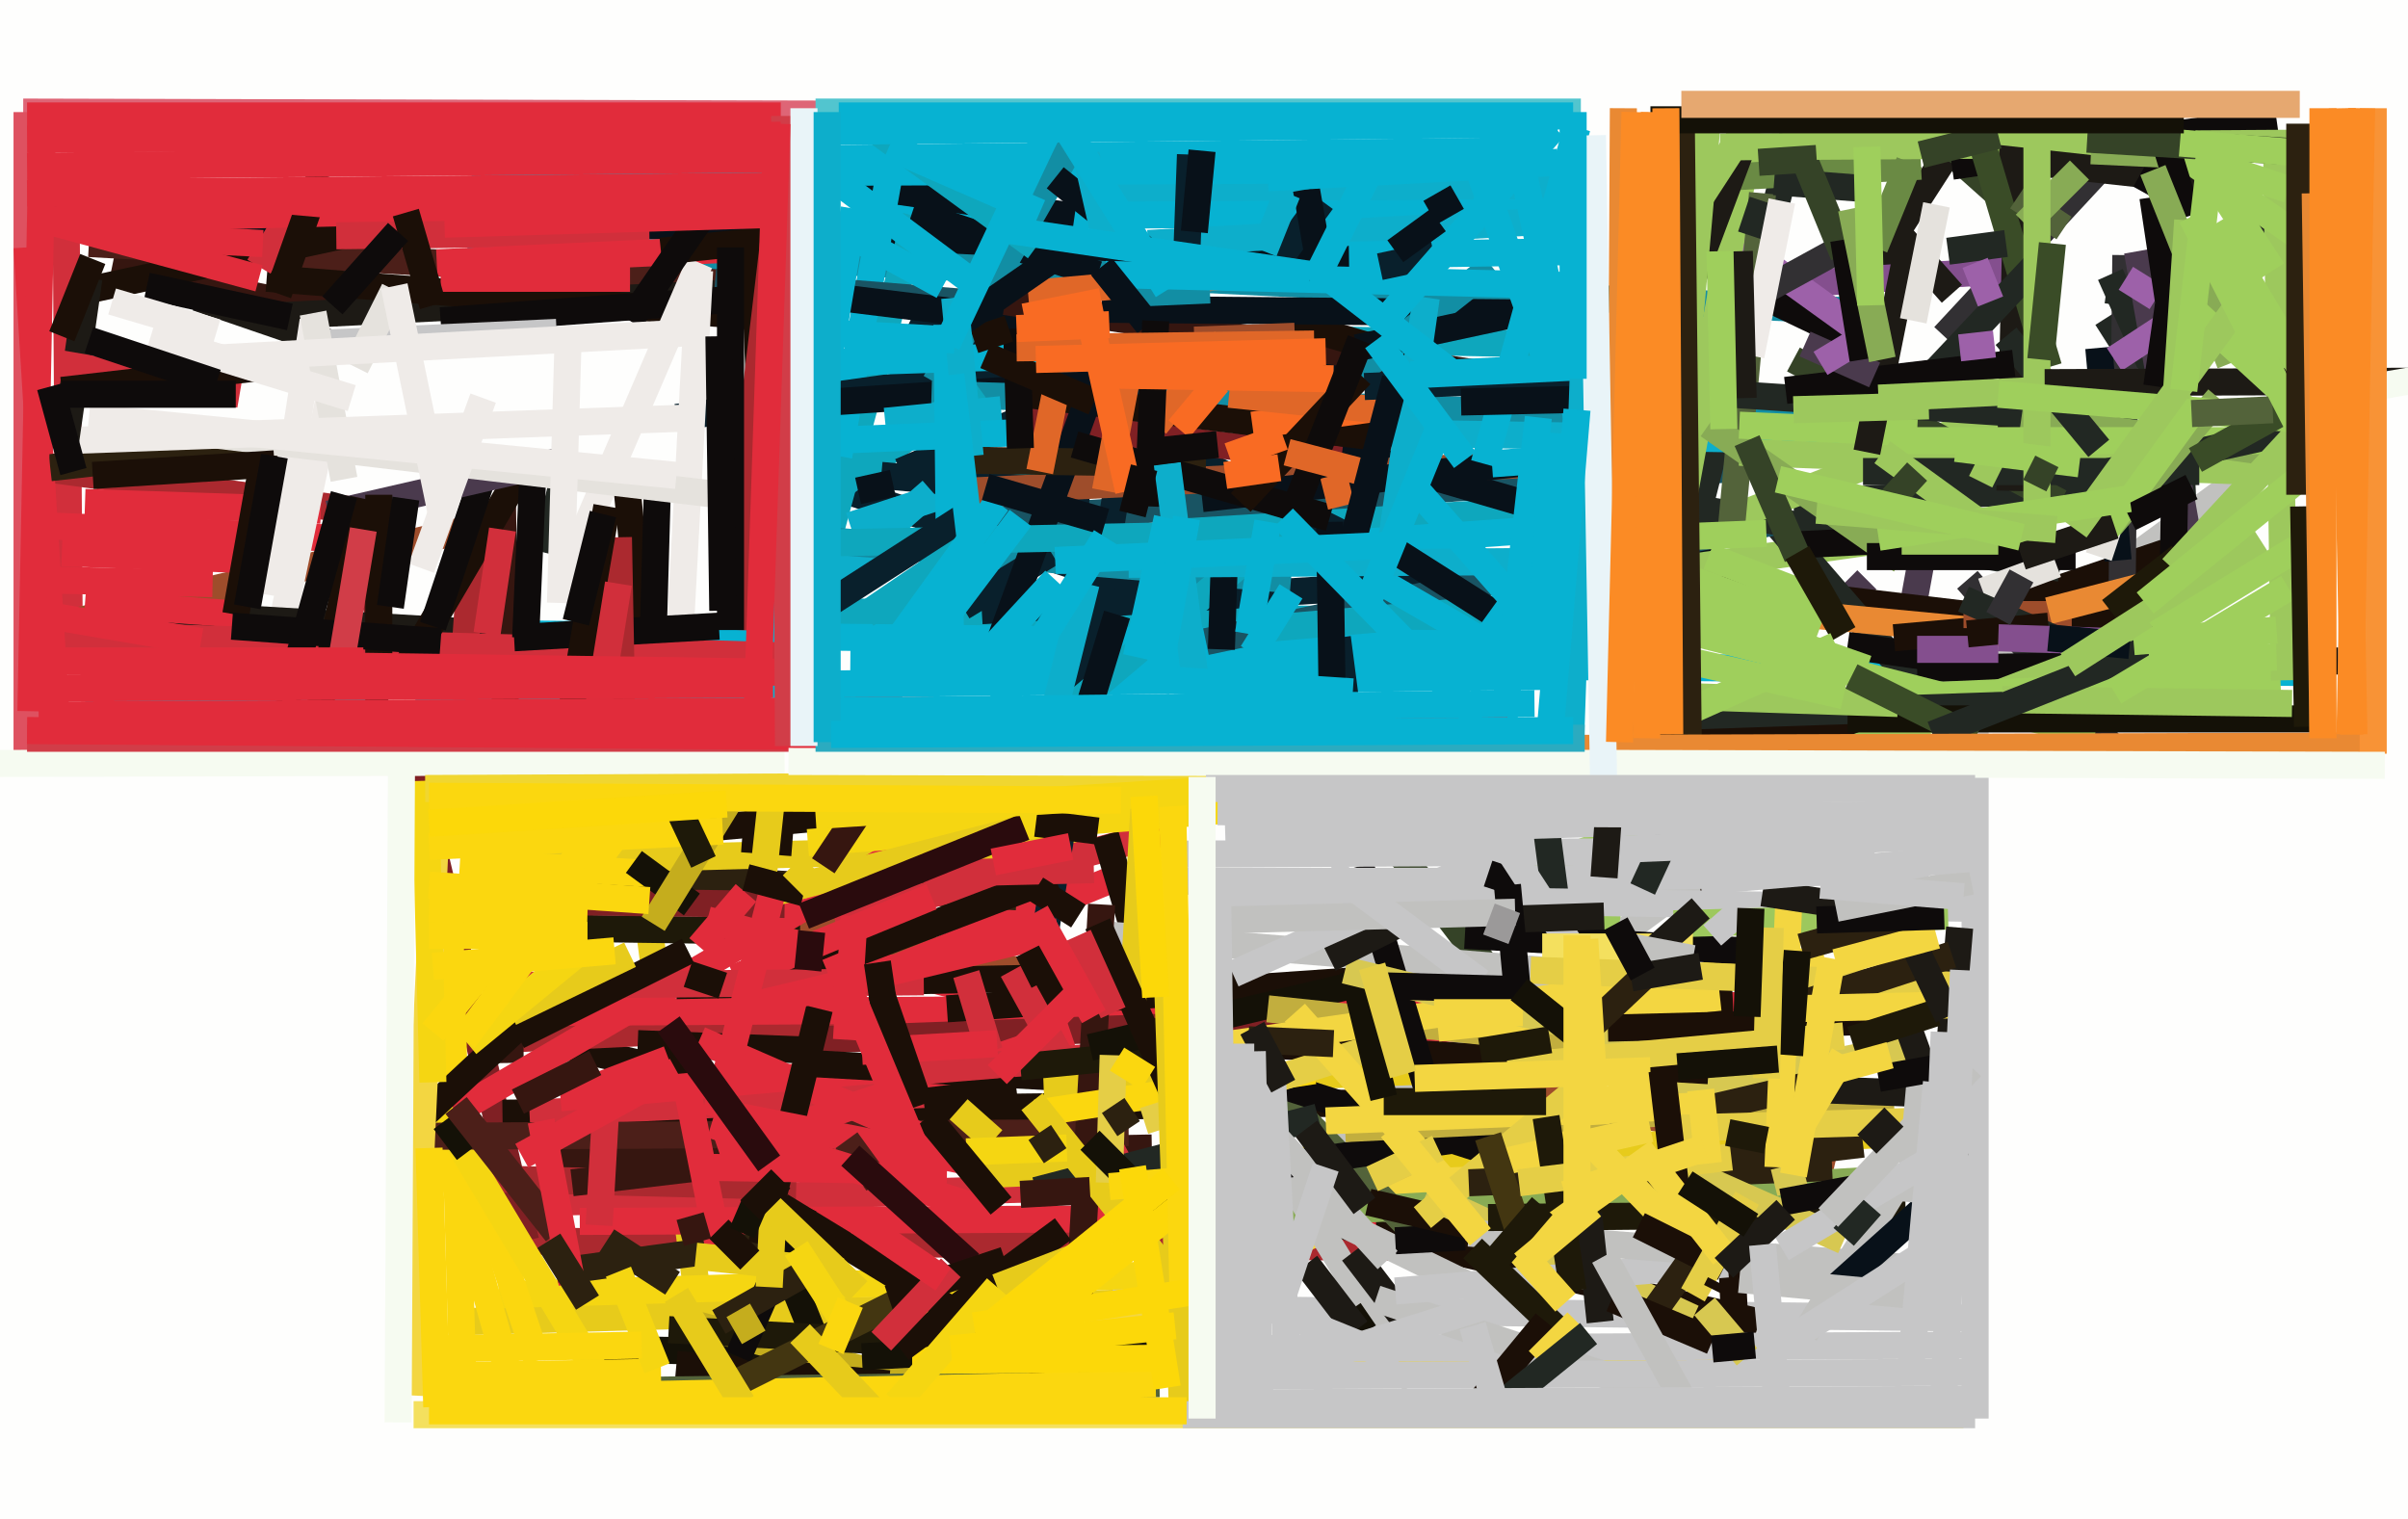 <svg xmlns="http://www.w3.org/2000/svg" width="623px" height="393px">
  <rect width="623" height="393" fill="rgb(254,254,253)"/>
  <line x1="18" y1="174" x2="17" y2="41" style="stroke:rgb(209,47,59);stroke-width:7"/>
  <line x1="402" y1="323" x2="121" y2="321" style="stroke:rgb(171,41,47);stroke-width:7"/>
  <line x1="251" y1="135" x2="452" y2="121" style="stroke:rgb(25,84,99);stroke-width:7"/>
  <line x1="29" y1="69" x2="88" y2="81" style="stroke:rgb(54,22,16);stroke-width:7"/>
  <line x1="136" y1="321" x2="96" y2="151" style="stroke:rgb(128,32,36);stroke-width:7"/>
  <line x1="545" y1="75" x2="602" y2="83" style="stroke:rgb(34,40,35);stroke-width:7"/>
  <line x1="10" y1="121" x2="106" y2="134" style="stroke:rgb(171,41,47);stroke-width:7"/>
  <line x1="492" y1="28" x2="520" y2="53" style="stroke:rgb(53,67,39);stroke-width:7"/>
  <line x1="11" y1="136" x2="104" y2="140" style="stroke:rgb(225,44,59);stroke-width:7"/>
  <line x1="23" y1="63" x2="202" y2="73" style="stroke:rgb(76,31,25);stroke-width:7"/>
  <line x1="220" y1="171" x2="598" y2="174" style="stroke:rgb(7,178,210);stroke-width:7"/>
  <line x1="10" y1="163" x2="125" y2="136" style="stroke:rgb(158,77,43);stroke-width:7"/>
  <line x1="334" y1="339" x2="510" y2="341" style="stroke:rgb(198,198,199);stroke-width:7"/>
  <line x1="117" y1="342" x2="294" y2="337" style="stroke:rgb(231,203,27);stroke-width:7"/>
  <line x1="22" y1="130" x2="83" y2="132" style="stroke:rgb(225,44,59);stroke-width:7"/>
  <line x1="154" y1="134" x2="182" y2="347" style="stroke:rgb(231,203,27);stroke-width:7"/>
  <line x1="143" y1="300" x2="298" y2="297" style="stroke:rgb(54,22,16);stroke-width:7"/>
  <line x1="462" y1="43" x2="418" y2="217" style="stroke:rgb(34,40,35);stroke-width:7"/>
  <line x1="589" y1="117" x2="284" y2="341" style="stroke:rgb(193,193,191);stroke-width:7"/>
  <line x1="498" y1="140" x2="490" y2="184" style="stroke:rgb(74,58,77);stroke-width:7"/>
  <line x1="277" y1="50" x2="411" y2="48" style="stroke:rgb(13,174,203);stroke-width:7"/>
  <line x1="475" y1="300" x2="120" y2="218" style="stroke:rgb(158,77,43);stroke-width:7"/>
  <line x1="509" y1="150" x2="548" y2="195" style="stroke:rgb(50,48,51);stroke-width:7"/>
  <line x1="68" y1="185" x2="86" y2="99" style="stroke:rgb(239,235,232);stroke-width:7"/>
  <line x1="300" y1="138" x2="398" y2="132" style="stroke:rgb(14,167,189);stroke-width:7"/>
  <line x1="199" y1="158" x2="452" y2="162" style="stroke:rgb(14,167,189);stroke-width:7"/>
  <line x1="14" y1="57" x2="354" y2="66" style="stroke:rgb(8,17,25);stroke-width:7"/>
  <line x1="129" y1="335" x2="326" y2="329" style="stroke:rgb(245,214,18);stroke-width:7"/>
  <line x1="121" y1="63" x2="490" y2="81" style="stroke:rgb(18,142,164);stroke-width:7"/>
  <line x1="51" y1="77" x2="86" y2="89" style="stroke:rgb(29,26,21);stroke-width:7"/>
  <line x1="27" y1="158" x2="130" y2="164" style="stroke:rgb(29,26,21);stroke-width:7"/>
  <line x1="139" y1="269" x2="455" y2="342" style="stroke:rgb(27,15,7);stroke-width:7"/>
  <line x1="145" y1="311" x2="467" y2="302" style="stroke:rgb(209,47,59);stroke-width:7"/>
  <line x1="120" y1="366" x2="116" y2="227" style="stroke:rgb(251,215,15);stroke-width:7"/>
  <line x1="228" y1="252" x2="289" y2="227" style="stroke:rgb(225,44,59);stroke-width:7"/>
  <line x1="338" y1="189" x2="386" y2="252" style="stroke:rgb(53,67,39);stroke-width:7"/>
  <line x1="221" y1="56" x2="409" y2="55" style="stroke:rgb(7,178,210);stroke-width:7"/>
  <line x1="135" y1="240" x2="207" y2="241" style="stroke:rgb(30,25,9);stroke-width:7"/>
  <line x1="248" y1="361" x2="433" y2="277" style="stroke:rgb(243,214,65);stroke-width:7"/>
  <line x1="152" y1="349" x2="207" y2="350" style="stroke:rgb(20,17,7);stroke-width:7"/>
  <line x1="464" y1="130" x2="568" y2="125" style="stroke:rgb(34,40,35);stroke-width:7"/>
  <line x1="128" y1="269" x2="231" y2="264" style="stroke:rgb(171,41,47);stroke-width:7"/>
  <line x1="66" y1="82" x2="185" y2="76" style="stroke:rgb(29,26,21);stroke-width:7"/>
  <line x1="399" y1="175" x2="22" y2="179" style="stroke:rgb(7,178,210);stroke-width:7"/>
  <line x1="201" y1="45" x2="278" y2="56" style="stroke:rgb(8,17,25);stroke-width:7"/>
  <line x1="131" y1="225" x2="263" y2="232" style="stroke:rgb(44,33,16);stroke-width:7"/>
  <line x1="125" y1="262" x2="478" y2="260" style="stroke:rgb(225,44,59);stroke-width:7"/>
  <line x1="174" y1="341" x2="237" y2="358" style="stroke:rgb(197,173,29);stroke-width:7"/>
  <line x1="130" y1="288" x2="383" y2="285" style="stroke:rgb(27,15,7);stroke-width:7"/>
  <line x1="16" y1="143" x2="69" y2="145" style="stroke:rgb(225,44,59);stroke-width:7"/>
  <line x1="216" y1="126" x2="295" y2="152" style="stroke:rgb(9,32,44);stroke-width:7"/>
  <line x1="449" y1="346" x2="442" y2="200" style="stroke:rgb(27,15,7);stroke-width:7"/>
  <line x1="165" y1="270" x2="217" y2="272" style="stroke:rgb(27,15,7);stroke-width:7"/>
  <line x1="483" y1="72" x2="503" y2="41" style="stroke:rgb(29,26,21);stroke-width:7"/>
  <line x1="130" y1="223" x2="280" y2="219" style="stroke:rgb(231,203,27);stroke-width:7"/>
  <line x1="212" y1="148" x2="237" y2="56" style="stroke:rgb(14,167,189);stroke-width:7"/>
  <line x1="6" y1="29" x2="402" y2="30" style="stroke:rgb(222,101,118);stroke-width:7"/>
  <line x1="139" y1="352" x2="115" y2="280" style="stroke:rgb(251,215,15);stroke-width:7"/>
  <line x1="130" y1="130" x2="132" y2="275" style="stroke:rgb(54,22,16);stroke-width:7"/>
  <line x1="318" y1="108" x2="445" y2="145" style="stroke:rgb(8,17,25);stroke-width:7"/>
  <line x1="505" y1="43" x2="589" y2="31" style="stroke:rgb(14,11,11);stroke-width:7"/>
  <line x1="137" y1="288" x2="242" y2="283" style="stroke:rgb(209,47,59);stroke-width:7"/>
  <line x1="217" y1="118" x2="231" y2="40" style="stroke:rgb(7,178,210);stroke-width:7"/>
  <line x1="236" y1="55" x2="284" y2="71" style="stroke:rgb(8,17,25);stroke-width:7"/>
  <line x1="185" y1="73" x2="271" y2="80" style="stroke:rgb(25,84,99);stroke-width:7"/>
  <line x1="127" y1="305" x2="206" y2="307" style="stroke:rgb(171,41,47);stroke-width:7"/>
  <line x1="107" y1="294" x2="240" y2="216" style="stroke:rgb(225,44,59);stroke-width:7"/>
  <line x1="504" y1="162" x2="560" y2="143" style="stroke:rgb(27,15,7);stroke-width:7"/>
  <line x1="503" y1="87" x2="542" y2="45" style="stroke:rgb(50,48,51);stroke-width:7"/>
  <line x1="144" y1="329" x2="225" y2="318" style="stroke:rgb(44,33,16);stroke-width:7"/>
  <line x1="197" y1="312" x2="214" y2="354" style="stroke:rgb(20,17,7);stroke-width:7"/>
  <line x1="150" y1="316" x2="356" y2="315" style="stroke:rgb(225,44,59);stroke-width:7"/>
  <line x1="123" y1="129" x2="120" y2="173" style="stroke:rgb(171,41,47);stroke-width:7"/>
  <line x1="333" y1="314" x2="508" y2="304" style="stroke:rgb(136,171,85);stroke-width:7"/>
  <line x1="135" y1="164" x2="418" y2="167" style="stroke:rgb(7,178,210);stroke-width:7"/>
  <line x1="152" y1="217" x2="553" y2="181" style="stroke:rgb(27,15,7);stroke-width:7"/>
  <line x1="22" y1="156" x2="63" y2="159" style="stroke:rgb(225,44,59);stroke-width:7"/>
  <line x1="254" y1="158" x2="368" y2="151" style="stroke:rgb(9,32,44);stroke-width:7"/>
  <line x1="122" y1="233" x2="203" y2="234" style="stroke:rgb(128,32,36);stroke-width:7"/>
  <line x1="134" y1="364" x2="112" y2="286" style="stroke:rgb(251,215,15);stroke-width:7"/>
  <line x1="148" y1="306" x2="224" y2="297" style="stroke:rgb(54,22,16);stroke-width:7"/>
  <line x1="69" y1="72" x2="210" y2="83" style="stroke:rgb(27,15,7);stroke-width:7"/>
  <line x1="297" y1="63" x2="404" y2="57" style="stroke:rgb(13,174,203);stroke-width:7"/>
  <line x1="119" y1="223" x2="168" y2="226" style="stroke:rgb(251,215,15);stroke-width:7"/>
  <line x1="122" y1="45" x2="341" y2="44" style="stroke:rgb(7,178,210);stroke-width:7"/>
  <line x1="348" y1="88" x2="449" y2="90" style="stroke:rgb(14,167,189);stroke-width:7"/>
  <line x1="175" y1="353" x2="230" y2="358" style="stroke:rgb(27,15,7);stroke-width:7"/>
  <line x1="544" y1="87" x2="599" y2="52" style="stroke:rgb(34,40,35);stroke-width:7"/>
  <line x1="483" y1="150" x2="474" y2="159" style="stroke:rgb(74,58,77);stroke-width:7"/>
  <line x1="114" y1="288" x2="159" y2="363" style="stroke:rgb(245,214,18);stroke-width:7"/>
  <line x1="106" y1="294" x2="292" y2="293" style="stroke:rgb(76,31,25);stroke-width:7"/>
  <line x1="175" y1="108" x2="296" y2="91" style="stroke:rgb(9,32,44);stroke-width:7"/>
  <line x1="456" y1="74" x2="519" y2="70" style="stroke:rgb(132,79,142);stroke-width:7"/>
  <line x1="216" y1="238" x2="303" y2="215" style="stroke:rgb(209,47,59);stroke-width:7"/>
  <line x1="442" y1="151" x2="551" y2="164" style="stroke:rgb(27,15,7);stroke-width:7"/>
  <line x1="23" y1="75" x2="93" y2="60" style="stroke:rgb(27,15,7);stroke-width:7"/>
  <line x1="9" y1="164" x2="213" y2="170" style="stroke:rgb(209,47,59);stroke-width:7"/>
  <line x1="179" y1="234" x2="164" y2="223" style="stroke:rgb(20,17,7);stroke-width:7"/>
  <line x1="459" y1="78" x2="480" y2="88" style="stroke:rgb(14,11,11);stroke-width:7"/>
  <line x1="415" y1="150" x2="485" y2="140" style="stroke:rgb(157,200,93);stroke-width:7"/>
  <line x1="212" y1="269" x2="376" y2="263" style="stroke:rgb(128,32,36);stroke-width:7"/>
  <line x1="173" y1="344" x2="323" y2="352" style="stroke:rgb(30,25,9);stroke-width:7"/>
  <line x1="428" y1="284" x2="498" y2="270" style="stroke:rgb(215,200,81);stroke-width:7"/>
  <line x1="106" y1="171" x2="136" y2="120" style="stroke:rgb(27,15,7);stroke-width:7"/>
  <line x1="181" y1="269" x2="243" y2="296" style="stroke:rgb(225,44,59);stroke-width:7"/>
  <line x1="145" y1="284" x2="236" y2="276" style="stroke:rgb(225,44,59);stroke-width:7"/>
  <line x1="294" y1="243" x2="286" y2="216" style="stroke:rgb(27,15,7);stroke-width:7"/>
  <line x1="236" y1="82" x2="373" y2="151" style="stroke:rgb(9,32,44);stroke-width:7"/>
  <line x1="185" y1="106" x2="365" y2="94" style="stroke:rgb(8,17,25);stroke-width:7"/>
  <line x1="241" y1="102" x2="475" y2="109" style="stroke:rgb(18,142,164);stroke-width:7"/>
  <line x1="208" y1="312" x2="191" y2="351" style="stroke:rgb(14,11,11);stroke-width:7"/>
  <line x1="511" y1="195" x2="460" y2="136" style="stroke:rgb(34,40,35);stroke-width:7"/>
  <line x1="295" y1="89" x2="270" y2="244" style="stroke:rgb(9,32,44);stroke-width:7"/>
  <line x1="186" y1="298" x2="277" y2="267" style="stroke:rgb(225,44,59);stroke-width:7"/>
  <line x1="207" y1="275" x2="279" y2="279" style="stroke:rgb(27,15,7);stroke-width:7"/>
  <line x1="496" y1="173" x2="605" y2="171" style="stroke:rgb(14,11,11);stroke-width:7"/>
  <line x1="183" y1="238" x2="251" y2="256" style="stroke:rgb(225,44,59);stroke-width:7"/>
  <line x1="220" y1="136" x2="275" y2="118" style="stroke:rgb(13,174,203);stroke-width:7"/>
  <line x1="213" y1="129" x2="253" y2="100" style="stroke:rgb(14,167,189);stroke-width:7"/>
  <line x1="216" y1="41" x2="395" y2="39" style="stroke:rgb(7,178,210);stroke-width:7"/>
  <line x1="252" y1="304" x2="499" y2="293" style="stroke:rgb(231,203,27);stroke-width:7"/>
  <line x1="228" y1="123" x2="282" y2="128" style="stroke:rgb(9,32,44);stroke-width:7"/>
  <line x1="312" y1="166" x2="459" y2="135" style="stroke:rgb(25,84,99);stroke-width:7"/>
  <line x1="206" y1="39" x2="273" y2="89" style="stroke:rgb(7,178,210);stroke-width:7"/>
  <line x1="233" y1="122" x2="263" y2="109" style="stroke:rgb(9,32,44);stroke-width:7"/>
  <line x1="227" y1="278" x2="437" y2="261" style="stroke:rgb(209,47,59);stroke-width:7"/>
  <line x1="108" y1="290" x2="151" y2="250" style="stroke:rgb(27,15,7);stroke-width:7"/>
  <line x1="112" y1="162" x2="125" y2="123" style="stroke:rgb(14,11,11);stroke-width:7"/>
  <line x1="212" y1="261" x2="197" y2="322" style="stroke:rgb(27,15,7);stroke-width:7"/>
  <line x1="245" y1="261" x2="390" y2="251" style="stroke:rgb(27,15,7);stroke-width:7"/>
  <line x1="303" y1="255" x2="366" y2="358" style="stroke:rgb(193,193,191);stroke-width:7"/>
  <line x1="202" y1="254" x2="273" y2="227" style="stroke:rgb(27,15,7);stroke-width:7"/>
  <line x1="242" y1="99" x2="281" y2="31" style="stroke:rgb(18,142,164);stroke-width:7"/>
  <line x1="370" y1="323" x2="327" y2="279" style="stroke:rgb(83,99,58);stroke-width:7"/>
  <line x1="239" y1="226" x2="283" y2="225" style="stroke:rgb(209,47,59);stroke-width:7"/>
  <line x1="201" y1="162" x2="241" y2="127" style="stroke:rgb(13,174,203);stroke-width:7"/>
  <line x1="220" y1="29" x2="268" y2="64" style="stroke:rgb(14,167,189);stroke-width:7"/>
  <line x1="560" y1="163" x2="379" y2="232" style="stroke:rgb(157,200,93);stroke-width:7"/>
  <line x1="288" y1="242" x2="399" y2="251" style="stroke:rgb(193,193,191);stroke-width:7"/>
  <line x1="210" y1="94" x2="300" y2="91" style="stroke:rgb(7,178,210);stroke-width:7"/>
  <line x1="422" y1="43" x2="490" y2="92" style="stroke:rgb(157,97,169);stroke-width:7"/>
  <line x1="175" y1="255" x2="320" y2="252" style="stroke:rgb(27,15,7);stroke-width:7"/>
  <line x1="262" y1="251" x2="289" y2="300" style="stroke:rgb(209,47,59);stroke-width:7"/>
  <line x1="359" y1="112" x2="590" y2="116" style="stroke:rgb(13,174,203);stroke-width:7"/>
  <line x1="209" y1="76" x2="274" y2="84" style="stroke:rgb(8,17,25);stroke-width:7"/>
  <line x1="256" y1="272" x2="250" y2="252" style="stroke:rgb(209,47,59);stroke-width:7"/>
  <line x1="223" y1="351" x2="242" y2="350" style="stroke:rgb(20,17,7);stroke-width:7"/>
  <line x1="113" y1="209" x2="106" y2="361" style="stroke:rgb(243,214,65);stroke-width:7"/>
  <line x1="7" y1="29" x2="7" y2="196" style="stroke:rgb(222,81,96);stroke-width:7"/>
  <line x1="190" y1="205" x2="169" y2="239" style="stroke:rgb(197,173,29);stroke-width:7"/>
  <line x1="405" y1="126" x2="533" y2="147" style="stroke:rgb(34,40,35);stroke-width:7"/>
  <line x1="270" y1="281" x2="447" y2="274" style="stroke:rgb(231,203,27);stroke-width:7"/>
  <line x1="209" y1="218" x2="351" y2="207" style="stroke:rgb(245,214,18);stroke-width:7"/>
  <line x1="394" y1="152" x2="541" y2="166" style="stroke:rgb(233,137,51);stroke-width:7"/>
  <line x1="110" y1="202" x2="112" y2="280" style="stroke:rgb(245,214,18);stroke-width:7"/>
  <line x1="192" y1="217" x2="205" y2="218" style="stroke:rgb(27,15,7);stroke-width:7"/>
  <line x1="279" y1="237" x2="268" y2="230" style="stroke:rgb(27,15,7);stroke-width:7"/>
  <line x1="322" y1="270" x2="442" y2="277" style="stroke:rgb(27,15,7);stroke-width:7"/>
  <line x1="279" y1="340" x2="285" y2="234" style="stroke:rgb(54,22,16);stroke-width:7"/>
  <line x1="511" y1="367" x2="511" y2="187" style="stroke:rgb(198,198,199);stroke-width:7"/>
  <line x1="252" y1="127" x2="440" y2="118" style="stroke:rgb(158,77,43);stroke-width:7"/>
  <line x1="115" y1="290" x2="121" y2="298" style="stroke:rgb(20,17,7);stroke-width:7"/>
  <line x1="142" y1="360" x2="300" y2="358" style="stroke:rgb(83,99,58);stroke-width:7"/>
  <line x1="550" y1="66" x2="549" y2="156" style="stroke:rgb(50,48,51);stroke-width:7"/>
  <line x1="264" y1="276" x2="336" y2="269" style="stroke:rgb(30,25,9);stroke-width:7"/>
  <line x1="331" y1="67" x2="342" y2="52" style="stroke:rgb(9,32,44);stroke-width:7"/>
  <line x1="282" y1="271" x2="358" y2="253" style="stroke:rgb(20,17,7);stroke-width:7"/>
  <line x1="329" y1="280" x2="401" y2="303" style="stroke:rgb(14,11,11);stroke-width:7"/>
  <line x1="354" y1="340" x2="338" y2="351" style="stroke:rgb(20,17,7);stroke-width:7"/>
  <line x1="202" y1="312" x2="289" y2="365" style="stroke:rgb(27,15,7);stroke-width:7"/>
  <line x1="260" y1="78" x2="385" y2="97" style="stroke:rgb(54,22,16);stroke-width:7"/>
  <line x1="340" y1="313" x2="381" y2="333" style="stroke:rgb(193,193,191);stroke-width:7"/>
  <line x1="475" y1="65" x2="444" y2="82" style="stroke:rgb(50,48,51);stroke-width:7"/>
  <line x1="268" y1="288" x2="340" y2="277" style="stroke:rgb(251,215,15);stroke-width:7"/>
  <line x1="268" y1="308" x2="341" y2="289" style="stroke:rgb(34,40,35);stroke-width:7"/>
  <line x1="453" y1="34" x2="413" y2="252" style="stroke:rgb(157,200,93);stroke-width:7"/>
  <line x1="464" y1="141" x2="524" y2="138" style="stroke:rgb(14,11,11);stroke-width:7"/>
  <line x1="253" y1="301" x2="192" y2="289" style="stroke:rgb(225,44,59);stroke-width:7"/>
  <line x1="448" y1="134" x2="523" y2="105" style="stroke:rgb(157,200,93);stroke-width:7"/>
  <line x1="296" y1="290" x2="365" y2="268" style="stroke:rgb(229,206,70);stroke-width:7"/>
  <line x1="328" y1="261" x2="423" y2="271" style="stroke:rgb(194,174,62);stroke-width:7"/>
  <line x1="216" y1="140" x2="334" y2="150" style="stroke:rgb(18,142,164);stroke-width:7"/>
  <line x1="361" y1="321" x2="379" y2="320" style="stroke:rgb(14,11,11);stroke-width:7"/>
  <line x1="190" y1="253" x2="241" y2="232" style="stroke:rgb(225,44,59);stroke-width:7"/>
  <line x1="378" y1="228" x2="499" y2="225" style="stroke:rgb(198,198,199);stroke-width:7"/>
  <line x1="114" y1="72" x2="163" y2="72" style="stroke:rgb(225,44,59);stroke-width:7"/>
  <line x1="85" y1="133" x2="146" y2="119" style="stroke:rgb(74,58,77);stroke-width:7"/>
  <line x1="444" y1="46" x2="497" y2="43" style="stroke:rgb(106,138,68);stroke-width:7"/>
  <line x1="319" y1="270" x2="472" y2="248" style="stroke:rgb(243,214,65);stroke-width:7"/>
  <line x1="293" y1="260" x2="296" y2="208" style="stroke:rgb(231,203,27);stroke-width:7"/>
  <line x1="354" y1="311" x2="397" y2="321" style="stroke:rgb(27,15,7);stroke-width:7"/>
  <line x1="543" y1="90" x2="548" y2="145" style="stroke:rgb(8,17,25);stroke-width:7"/>
  <line x1="351" y1="344" x2="338" y2="327" style="stroke:rgb(29,26,21);stroke-width:7"/>
  <line x1="328" y1="140" x2="264" y2="194" style="stroke:rgb(14,167,189);stroke-width:7"/>
  <line x1="372" y1="291" x2="352" y2="224" style="stroke:rgb(14,11,11);stroke-width:7"/>
  <line x1="125" y1="255" x2="239" y2="254" style="stroke:rgb(209,47,59);stroke-width:7"/>
  <line x1="448" y1="136" x2="456" y2="50" style="stroke:rgb(83,99,58);stroke-width:7"/>
  <line x1="369" y1="309" x2="438" y2="341" style="stroke:rgb(215,200,81);stroke-width:7"/>
  <line x1="273" y1="46" x2="308" y2="74" style="stroke:rgb(8,17,25);stroke-width:7"/>
  <line x1="317" y1="138" x2="316" y2="168" style="stroke:rgb(8,17,25);stroke-width:7"/>
  <line x1="321" y1="303" x2="403" y2="291" style="stroke:rgb(14,11,11);stroke-width:7"/>
  <line x1="304" y1="221" x2="485" y2="220" style="stroke:rgb(198,198,199);stroke-width:7"/>
  <line x1="342" y1="141" x2="399" y2="137" style="stroke:rgb(7,178,210);stroke-width:7"/>
  <line x1="211" y1="29" x2="409" y2="29" style="stroke:rgb(82,197,207);stroke-width:7"/>
  <line x1="200" y1="203" x2="197" y2="231" style="stroke:rgb(231,203,27);stroke-width:7"/>
  <line x1="332" y1="83" x2="383" y2="98" style="stroke:rgb(27,15,7);stroke-width:7"/>
  <line x1="229" y1="109" x2="259" y2="106" style="stroke:rgb(13,174,203);stroke-width:7"/>
  <line x1="182" y1="302" x2="245" y2="303" style="stroke:rgb(225,44,59);stroke-width:7"/>
  <line x1="111" y1="362" x2="299" y2="358" style="stroke:rgb(251,215,15);stroke-width:7"/>
  <line x1="350" y1="324" x2="363" y2="341" style="stroke:rgb(29,26,21);stroke-width:7"/>
  <line x1="546" y1="71" x2="567" y2="118" style="stroke:rgb(34,40,35);stroke-width:7"/>
  <line x1="499" y1="180" x2="590" y2="176" style="stroke:rgb(159,207,92);stroke-width:7"/>
  <line x1="227" y1="306" x2="219" y2="295" style="stroke:rgb(76,31,25);stroke-width:7"/>
  <line x1="114" y1="83" x2="209" y2="76" style="stroke:rgb(14,11,11);stroke-width:7"/>
  <line x1="591" y1="176" x2="589" y2="38" style="stroke:rgb(157,200,93);stroke-width:7"/>
  <line x1="214" y1="114" x2="309" y2="110" style="stroke:rgb(7,178,210);stroke-width:7"/>
  <line x1="195" y1="260" x2="274" y2="241" style="stroke:rgb(225,44,59);stroke-width:7"/>
  <line x1="553" y1="65" x2="568" y2="150" style="stroke:rgb(74,58,77);stroke-width:7"/>
  <line x1="236" y1="352" x2="448" y2="350" style="stroke:rgb(252,216,9);stroke-width:7"/>
  <line x1="308" y1="349" x2="510" y2="348" style="stroke:rgb(198,198,199);stroke-width:7"/>
  <line x1="145" y1="127" x2="141" y2="143" style="stroke:rgb(34,40,35);stroke-width:7"/>
  <line x1="285" y1="80" x2="397" y2="81" style="stroke:rgb(8,17,25);stroke-width:7"/>
  <line x1="200" y1="231" x2="262" y2="215" style="stroke:rgb(231,203,27);stroke-width:7"/>
  <line x1="15" y1="193" x2="7" y2="64" style="stroke:rgb(225,44,59);stroke-width:7"/>
  <line x1="435" y1="80" x2="450" y2="40" style="stroke:rgb(29,26,21);stroke-width:7"/>
  <line x1="111" y1="235" x2="152" y2="236" style="stroke:rgb(251,215,15);stroke-width:7"/>
  <line x1="267" y1="285" x2="310" y2="339" style="stroke:rgb(231,203,27);stroke-width:7"/>
  <line x1="404" y1="155" x2="542" y2="190" style="stroke:rgb(159,207,92);stroke-width:7"/>
  <line x1="111" y1="219" x2="187" y2="215" style="stroke:rgb(251,215,15);stroke-width:7"/>
  <line x1="94" y1="129" x2="81" y2="191" style="stroke:rgb(27,15,7);stroke-width:7"/>
  <line x1="178" y1="283" x2="186" y2="323" style="stroke:rgb(225,44,59);stroke-width:7"/>
  <line x1="343" y1="103" x2="386" y2="69" style="stroke:rgb(18,142,164);stroke-width:7"/>
  <line x1="98" y1="184" x2="98" y2="128" style="stroke:rgb(27,15,7);stroke-width:7"/>
  <line x1="134" y1="268" x2="178" y2="246" style="stroke:rgb(27,15,7);stroke-width:7"/>
  <line x1="266" y1="76" x2="322" y2="71" style="stroke:rgb(224,103,40);stroke-width:7"/>
  <line x1="266" y1="109" x2="347" y2="119" style="stroke:rgb(128,32,36);stroke-width:7"/>
  <line x1="265" y1="102" x2="355" y2="113" style="stroke:rgb(27,15,7);stroke-width:7"/>
  <line x1="348" y1="292" x2="490" y2="285" style="stroke:rgb(194,174,62);stroke-width:7"/>
  <line x1="372" y1="266" x2="445" y2="258" style="stroke:rgb(243,214,65);stroke-width:7"/>
  <line x1="249" y1="157" x2="272" y2="143" style="stroke:rgb(9,32,44);stroke-width:7"/>
  <line x1="79" y1="49" x2="67" y2="69" style="stroke:rgb(209,47,59);stroke-width:7"/>
  <line x1="464" y1="93" x2="533" y2="130" style="stroke:rgb(53,67,39);stroke-width:7"/>
  <line x1="213" y1="224" x2="235" y2="191" style="stroke:rgb(54,22,16);stroke-width:7"/>
  <line x1="239" y1="285" x2="263" y2="282" style="stroke:rgb(27,15,7);stroke-width:7"/>
  <line x1="489" y1="58" x2="505" y2="76" style="stroke:rgb(29,26,21);stroke-width:7"/>
  <line x1="162" y1="124" x2="166" y2="165" style="stroke:rgb(27,15,7);stroke-width:7"/>
  <line x1="69" y1="114" x2="61" y2="159" style="stroke:rgb(27,15,7);stroke-width:7"/>
  <line x1="356" y1="336" x2="443" y2="365" style="stroke:rgb(193,193,191);stroke-width:7"/>
  <line x1="8" y1="56" x2="67" y2="72" style="stroke:rgb(225,44,59);stroke-width:7"/>
  <line x1="359" y1="326" x2="328" y2="292" style="stroke:rgb(193,193,191);stroke-width:7"/>
  <line x1="450" y1="117" x2="584" y2="122" style="stroke:rgb(157,200,93);stroke-width:7"/>
  <line x1="181" y1="245" x2="193" y2="231" style="stroke:rgb(225,44,59);stroke-width:7"/>
  <line x1="286" y1="91" x2="259" y2="165" style="stroke:rgb(8,17,25);stroke-width:7"/>
  <line x1="264" y1="309" x2="282" y2="308" style="stroke:rgb(54,22,16);stroke-width:7"/>
  <line x1="442" y1="110" x2="492" y2="145" style="stroke:rgb(136,171,85);stroke-width:7"/>
  <line x1="180" y1="325" x2="218" y2="329" style="stroke:rgb(231,203,27);stroke-width:7"/>
  <line x1="335" y1="262" x2="375" y2="307" style="stroke:rgb(243,214,65);stroke-width:7"/>
  <line x1="132" y1="262" x2="163" y2="247" style="stroke:rgb(231,203,27);stroke-width:7"/>
  <line x1="60" y1="162" x2="114" y2="166" style="stroke:rgb(14,11,11);stroke-width:7"/>
  <line x1="399" y1="206" x2="405" y2="252" style="stroke:rgb(34,40,35);stroke-width:7"/>
  <line x1="323" y1="163" x2="416" y2="155" style="stroke:rgb(14,167,189);stroke-width:7"/>
  <line x1="358" y1="151" x2="403" y2="177" style="stroke:rgb(7,178,210);stroke-width:7"/>
  <line x1="308" y1="40" x2="307" y2="67" style="stroke:rgb(9,32,44);stroke-width:7"/>
  <line x1="506" y1="300" x2="492" y2="261" style="stroke:rgb(29,26,21);stroke-width:7"/>
  <line x1="325" y1="337" x2="362" y2="352" style="stroke:rgb(198,198,199);stroke-width:7"/>
  <line x1="343" y1="290" x2="443" y2="286" style="stroke:rgb(243,214,65);stroke-width:7"/>
  <line x1="368" y1="315" x2="426" y2="267" style="stroke:rgb(229,206,70);stroke-width:7"/>
  <line x1="265" y1="82" x2="285" y2="78" style="stroke:rgb(249,107,35);stroke-width:7"/>
  <line x1="292" y1="146" x2="433" y2="145" style="stroke:rgb(13,174,203);stroke-width:7"/>
  <line x1="380" y1="306" x2="474" y2="302" style="stroke:rgb(44,33,16);stroke-width:7"/>
  <line x1="248" y1="287" x2="257" y2="295" style="stroke:rgb(231,203,27);stroke-width:7"/>
  <line x1="520" y1="127" x2="522" y2="40" style="stroke:rgb(29,26,21);stroke-width:7"/>
  <line x1="70" y1="154" x2="81" y2="83" style="stroke:rgb(239,235,232);stroke-width:7"/>
  <line x1="448" y1="102" x2="553" y2="109" style="stroke:rgb(34,40,35);stroke-width:7"/>
  <line x1="284" y1="239" x2="304" y2="284" style="stroke:rgb(27,15,7);stroke-width:7"/>
  <line x1="324" y1="110" x2="368" y2="104" style="stroke:rgb(249,107,35);stroke-width:7"/>
  <line x1="309" y1="88" x2="335" y2="87" style="stroke:rgb(158,77,43);stroke-width:7"/>
  <line x1="192" y1="357" x2="236" y2="335" style="stroke:rgb(67,54,17);stroke-width:7"/>
  <line x1="289" y1="159" x2="282" y2="182" style="stroke:rgb(8,17,25);stroke-width:7"/>
  <line x1="311" y1="356" x2="510" y2="355" style="stroke:rgb(198,198,199);stroke-width:7"/>
  <line x1="287" y1="306" x2="288" y2="273" style="stroke:rgb(229,206,70);stroke-width:7"/>
  <line x1="361" y1="334" x2="447" y2="327" style="stroke:rgb(198,198,199);stroke-width:7"/>
  <line x1="309" y1="60" x2="311" y2="39" style="stroke:rgb(8,17,25);stroke-width:7"/>
  <line x1="290" y1="76" x2="313" y2="75" style="stroke:rgb(18,142,164);stroke-width:7"/>
  <line x1="400" y1="285" x2="358" y2="285" style="stroke:rgb(30,25,9);stroke-width:7"/>
  <line x1="441" y1="287" x2="471" y2="280" style="stroke:rgb(44,33,16);stroke-width:7"/>
  <line x1="281" y1="40" x2="286" y2="62" style="stroke:rgb(13,174,203);stroke-width:7"/>
  <line x1="207" y1="345" x2="227" y2="366" style="stroke:rgb(231,203,27);stroke-width:7"/>
  <line x1="478" y1="167" x2="513" y2="172" style="stroke:rgb(14,11,11);stroke-width:7"/>
  <line x1="176" y1="163" x2="181" y2="70" style="stroke:rgb(239,235,232);stroke-width:7"/>
  <line x1="286" y1="71" x2="411" y2="74" style="stroke:rgb(7,178,210);stroke-width:7"/>
  <line x1="245" y1="119" x2="312" y2="120" style="stroke:rgb(44,33,16);stroke-width:7"/>
  <line x1="349" y1="188" x2="346" y2="165" style="stroke:rgb(9,32,44);stroke-width:7"/>
  <line x1="379" y1="242" x2="451" y2="246" style="stroke:rgb(14,11,11);stroke-width:7"/>
  <line x1="370" y1="55" x2="377" y2="51" style="stroke:rgb(8,17,25);stroke-width:7"/>
  <line x1="450" y1="110" x2="496" y2="112" style="stroke:rgb(159,207,92);stroke-width:7"/>
  <line x1="118" y1="286" x2="144" y2="319" style="stroke:rgb(76,31,25);stroke-width:7"/>
  <line x1="314" y1="360" x2="403" y2="332" style="stroke:rgb(198,198,199);stroke-width:7"/>
  <line x1="200" y1="50" x2="244" y2="74" style="stroke:rgb(7,178,210);stroke-width:7"/>
  <line x1="273" y1="102" x2="269" y2="122" style="stroke:rgb(224,103,40);stroke-width:7"/>
  <line x1="351" y1="90" x2="407" y2="78" style="stroke:rgb(8,17,25);stroke-width:7"/>
  <line x1="344" y1="135" x2="345" y2="204" style="stroke:rgb(8,17,25);stroke-width:7"/>
  <line x1="387" y1="301" x2="427" y2="292" style="stroke:rgb(243,214,65);stroke-width:7"/>
  <line x1="8" y1="57" x2="214" y2="52" style="stroke:rgb(225,44,59);stroke-width:7"/>
  <line x1="350" y1="251" x2="358" y2="284" style="stroke:rgb(20,17,7);stroke-width:7"/>
  <line x1="288" y1="262" x2="279" y2="242" style="stroke:rgb(209,47,59);stroke-width:7"/>
  <line x1="285" y1="69" x2="297" y2="84" style="stroke:rgb(8,17,25);stroke-width:7"/>
  <line x1="342" y1="72" x2="338" y2="49" style="stroke:rgb(8,17,25);stroke-width:7"/>
  <line x1="510" y1="235" x2="315" y2="232" style="stroke:rgb(198,198,199);stroke-width:7"/>
  <line x1="433" y1="239" x2="504" y2="237" style="stroke:rgb(157,200,93);stroke-width:7"/>
  <line x1="429" y1="154" x2="483" y2="173" style="stroke:rgb(159,207,92);stroke-width:7"/>
  <line x1="432" y1="139" x2="457" y2="138" style="stroke:rgb(159,207,92);stroke-width:7"/>
  <line x1="311" y1="129" x2="419" y2="117" style="stroke:rgb(8,17,25);stroke-width:7"/>
  <line x1="380" y1="319" x2="494" y2="328" style="stroke:rgb(193,193,191);stroke-width:7"/>
  <line x1="348" y1="251" x2="434" y2="272" style="stroke:rgb(215,200,81);stroke-width:7"/>
  <line x1="186" y1="342" x2="209" y2="329" style="stroke:rgb(44,33,16);stroke-width:7"/>
  <line x1="385" y1="315" x2="493" y2="314" style="stroke:rgb(30,25,9);stroke-width:7"/>
  <line x1="278" y1="115" x2="344" y2="134" style="stroke:rgb(14,11,11);stroke-width:7"/>
  <line x1="121" y1="270" x2="149" y2="247" style="stroke:rgb(245,214,18);stroke-width:7"/>
  <line x1="347" y1="131" x2="345" y2="123" style="stroke:rgb(224,103,40);stroke-width:7"/>
  <line x1="395" y1="325" x2="385" y2="294" style="stroke:rgb(67,54,17);stroke-width:7"/>
  <line x1="344" y1="248" x2="362" y2="239" style="stroke:rgb(29,26,21);stroke-width:7"/>
  <line x1="200" y1="230" x2="185" y2="289" style="stroke:rgb(225,44,59);stroke-width:7"/>
  <line x1="432" y1="301" x2="477" y2="321" style="stroke:rgb(215,200,81);stroke-width:7"/>
  <line x1="299" y1="110" x2="317" y2="88" style="stroke:rgb(224,103,40);stroke-width:7"/>
  <line x1="403" y1="344" x2="381" y2="323" style="stroke:rgb(30,25,9);stroke-width:7"/>
  <line x1="319" y1="252" x2="386" y2="222" style="stroke:rgb(198,198,199);stroke-width:7"/>
  <line x1="490" y1="165" x2="558" y2="159" style="stroke:rgb(27,15,7);stroke-width:7"/>
  <line x1="255" y1="313" x2="184" y2="291" style="stroke:rgb(225,44,59);stroke-width:7"/>
  <line x1="176" y1="319" x2="183" y2="317" style="stroke:rgb(54,22,16);stroke-width:7"/>
  <line x1="318" y1="102" x2="356" y2="106" style="stroke:rgb(224,103,40);stroke-width:7"/>
  <line x1="87" y1="61" x2="168" y2="60" style="stroke:rgb(209,47,59);stroke-width:7"/>
  <line x1="385" y1="226" x2="394" y2="229" style="stroke:rgb(14,11,11);stroke-width:7"/>
  <line x1="258" y1="278" x2="280" y2="256" style="stroke:rgb(225,44,59);stroke-width:7"/>
  <line x1="384" y1="120" x2="408" y2="33" style="stroke:rgb(7,178,210);stroke-width:7"/>
  <line x1="193" y1="227" x2="208" y2="231" style="stroke:rgb(27,15,7);stroke-width:7"/>
  <line x1="138" y1="119" x2="136" y2="165" style="stroke:rgb(14,11,11);stroke-width:7"/>
  <line x1="250" y1="298" x2="276" y2="297" style="stroke:rgb(245,214,18);stroke-width:7"/>
  <line x1="200" y1="314" x2="199" y2="333" style="stroke:rgb(231,203,27);stroke-width:7"/>
  <line x1="550" y1="72" x2="558" y2="77" style="stroke:rgb(157,97,169);stroke-width:7"/>
  <line x1="79" y1="89" x2="144" y2="86" style="stroke:rgb(198,198,199);stroke-width:7"/>
  <line x1="501" y1="312" x2="507" y2="240" style="stroke:rgb(29,26,21);stroke-width:7"/>
  <line x1="414" y1="342" x2="411" y2="314" style="stroke:rgb(29,26,21);stroke-width:7"/>
  <line x1="467" y1="345" x2="493" y2="303" style="stroke:rgb(193,193,191);stroke-width:7"/>
  <line x1="459" y1="47" x2="485" y2="49" style="stroke:rgb(34,40,35);stroke-width:7"/>
  <line x1="407" y1="334" x2="400" y2="289" style="stroke:rgb(30,25,9);stroke-width:7"/>
  <line x1="416" y1="266" x2="494" y2="264" style="stroke:rgb(27,15,7);stroke-width:7"/>
  <line x1="494" y1="62" x2="483" y2="117" style="stroke:rgb(29,26,21);stroke-width:7"/>
  <line x1="233" y1="349" x2="275" y2="318" style="stroke:rgb(27,15,7);stroke-width:7"/>
  <line x1="391" y1="221" x2="406" y2="244" style="stroke:rgb(198,198,199);stroke-width:7"/>
  <line x1="349" y1="66" x2="413" y2="65" style="stroke:rgb(7,178,210);stroke-width:7"/>
  <line x1="113" y1="68" x2="220" y2="63" style="stroke:rgb(225,44,59);stroke-width:7"/>
  <line x1="399" y1="245" x2="438" y2="245" style="stroke:rgb(244,224,94);stroke-width:7"/>
  <line x1="182" y1="223" x2="165" y2="187" style="stroke:rgb(30,25,9);stroke-width:7"/>
  <line x1="357" y1="140" x2="390" y2="161" style="stroke:rgb(8,17,25);stroke-width:7"/>
  <line x1="393" y1="306" x2="467" y2="297" style="stroke:rgb(229,206,70);stroke-width:7"/>
  <line x1="390" y1="276" x2="477" y2="268" style="stroke:rgb(229,206,70);stroke-width:7"/>
  <line x1="72" y1="76" x2="83" y2="45" style="stroke:rgb(27,15,7);stroke-width:7"/>
  <line x1="199" y1="301" x2="173" y2="265" style="stroke:rgb(42,11,13);stroke-width:7"/>
  <line x1="288" y1="286" x2="292" y2="292" style="stroke:rgb(44,33,16);stroke-width:7"/>
  <line x1="297" y1="228" x2="380" y2="228" style="stroke:rgb(198,198,199);stroke-width:7"/>
  <line x1="523" y1="108" x2="587" y2="117" style="stroke:rgb(136,171,85);stroke-width:7"/>
  <line x1="189" y1="141" x2="332" y2="138" style="stroke:rgb(14,167,189);stroke-width:7"/>
  <line x1="489" y1="114" x2="587" y2="114" style="stroke:rgb(159,207,92);stroke-width:7"/>
  <line x1="198" y1="139" x2="195" y2="62" style="stroke:rgb(27,15,7);stroke-width:7"/>
  <line x1="461" y1="27" x2="477" y2="66" style="stroke:rgb(53,67,39);stroke-width:7"/>
  <line x1="396" y1="251" x2="508" y2="255" style="stroke:rgb(229,206,70);stroke-width:7"/>
  <line x1="473" y1="282" x2="499" y2="283" style="stroke:rgb(29,26,21);stroke-width:7"/>
  <line x1="448" y1="300" x2="482" y2="296" style="stroke:rgb(44,33,16);stroke-width:7"/>
  <line x1="220" y1="299" x2="251" y2="327" style="stroke:rgb(42,11,13);stroke-width:7"/>
  <line x1="405" y1="337" x2="389" y2="319" style="stroke:rgb(243,214,65);stroke-width:7"/>
  <line x1="467" y1="304" x2="459" y2="306" style="stroke:rgb(215,200,81);stroke-width:7"/>
  <line x1="360" y1="140" x2="369" y2="77" style="stroke:rgb(13,174,203);stroke-width:7"/>
  <line x1="357" y1="69" x2="371" y2="66" style="stroke:rgb(9,32,44);stroke-width:7"/>
  <line x1="107" y1="366" x2="508" y2="366" style="stroke:rgb(244,224,94);stroke-width:7"/>
  <line x1="299" y1="83" x2="297" y2="131" style="stroke:rgb(14,11,11);stroke-width:7"/>
  <line x1="230" y1="336" x2="260" y2="326" style="stroke:rgb(27,15,7);stroke-width:7"/>
  <line x1="378" y1="181" x2="332" y2="134" style="stroke:rgb(7,178,210);stroke-width:7"/>
  <line x1="383" y1="272" x2="401" y2="269" style="stroke:rgb(30,25,9);stroke-width:7"/>
  <line x1="381" y1="365" x2="400" y2="342" style="stroke:rgb(27,15,7);stroke-width:7"/>
  <line x1="133" y1="165" x2="186" y2="162" style="stroke:rgb(14,11,11);stroke-width:7"/>
  <line x1="415" y1="186" x2="532" y2="182" style="stroke:rgb(34,40,35);stroke-width:7"/>
  <line x1="13" y1="121" x2="75" y2="114" style="stroke:rgb(44,33,16);stroke-width:7"/>
  <line x1="111" y1="229" x2="168" y2="233" style="stroke:rgb(251,215,15);stroke-width:7"/>
  <line x1="264" y1="116" x2="263" y2="85" style="stroke:rgb(14,11,11);stroke-width:7"/>
  <line x1="499" y1="290" x2="430" y2="292" style="stroke:rgb(229,206,70);stroke-width:7"/>
  <line x1="434" y1="119" x2="442" y2="28" style="stroke:rgb(157,200,93);stroke-width:7"/>
  <line x1="205" y1="224" x2="211" y2="230" style="stroke:rgb(231,203,27);stroke-width:7"/>
  <line x1="409" y1="268" x2="427" y2="251" style="stroke:rgb(44,33,16);stroke-width:7"/>
  <line x1="505" y1="247" x2="456" y2="263" style="stroke:rgb(44,33,16);stroke-width:7"/>
  <line x1="557" y1="51" x2="563" y2="91" style="stroke:rgb(14,11,11);stroke-width:7"/>
  <line x1="519" y1="87" x2="543" y2="116" style="stroke:rgb(34,40,35);stroke-width:7"/>
  <line x1="547" y1="93" x2="576" y2="74" style="stroke:rgb(157,97,169);stroke-width:7"/>
  <line x1="323" y1="269" x2="345" y2="270" style="stroke:rgb(44,33,16);stroke-width:7"/>
  <line x1="445" y1="38" x2="602" y2="37" style="stroke:rgb(157,200,93);stroke-width:7"/>
  <line x1="562" y1="163" x2="563" y2="104" style="stroke:rgb(14,11,11);stroke-width:7"/>
  <line x1="475" y1="333" x2="504" y2="307" style="stroke:rgb(8,17,25);stroke-width:7"/>
  <line x1="463" y1="261" x2="504" y2="260" style="stroke:rgb(243,214,65);stroke-width:7"/>
  <line x1="286" y1="127" x2="293" y2="90" style="stroke:rgb(224,103,40);stroke-width:7"/>
  <line x1="517" y1="41" x2="581" y2="48" style="stroke:rgb(29,26,21);stroke-width:7"/>
  <line x1="485" y1="64" x2="494" y2="42" style="stroke:rgb(106,138,68);stroke-width:7"/>
  <line x1="553" y1="32" x2="613" y2="74" style="stroke:rgb(159,207,92);stroke-width:7"/>
  <line x1="147" y1="147" x2="181" y2="68" style="stroke:rgb(239,235,232);stroke-width:7"/>
  <line x1="309" y1="174" x2="302" y2="120" style="stroke:rgb(13,174,203);stroke-width:7"/>
  <line x1="105" y1="55" x2="112" y2="79" style="stroke:rgb(27,15,7);stroke-width:7"/>
  <line x1="38" y1="74" x2="75" y2="82" style="stroke:rgb(14,11,11);stroke-width:7"/>
  <line x1="252" y1="88" x2="261" y2="85" style="stroke:rgb(27,15,7);stroke-width:7"/>
  <line x1="171" y1="65" x2="200" y2="62" style="stroke:rgb(27,15,7);stroke-width:7"/>
  <line x1="112" y1="250" x2="159" y2="246" style="stroke:rgb(251,215,15);stroke-width:7"/>
  <line x1="398" y1="352" x2="408" y2="342" style="stroke:rgb(243,214,65);stroke-width:7"/>
  <line x1="103" y1="368" x2="104" y2="173" style="stroke:rgb(246,251,241);stroke-width:7"/>
  <line x1="453" y1="61" x2="456" y2="52" style="stroke:rgb(34,40,35);stroke-width:7"/>
  <line x1="89" y1="128" x2="74" y2="182" style="stroke:rgb(14,11,11);stroke-width:7"/>
  <line x1="8" y1="46" x2="86" y2="53" style="stroke:rgb(225,44,59);stroke-width:7"/>
  <line x1="338" y1="292" x2="353" y2="312" style="stroke:rgb(29,26,21);stroke-width:7"/>
  <line x1="385" y1="238" x2="415" y2="237" style="stroke:rgb(29,26,21);stroke-width:7"/>
  <line x1="402" y1="33" x2="360" y2="81" style="stroke:rgb(7,178,210);stroke-width:7"/>
  <line x1="409" y1="113" x2="392" y2="35" style="stroke:rgb(7,178,210);stroke-width:7"/>
  <line x1="422" y1="251" x2="440" y2="235" style="stroke:rgb(29,26,21);stroke-width:7"/>
  <line x1="401" y1="96" x2="383" y2="45" style="stroke:rgb(7,178,210);stroke-width:7"/>
  <line x1="245" y1="86" x2="271" y2="68" style="stroke:rgb(8,17,25);stroke-width:7"/>
  <line x1="258" y1="333" x2="310" y2="313" style="stroke:rgb(231,203,27);stroke-width:7"/>
  <line x1="302" y1="252" x2="306" y2="367" style="stroke:rgb(231,203,27);stroke-width:7"/>
  <line x1="353" y1="100" x2="424" y2="97" style="stroke:rgb(9,32,44);stroke-width:7"/>
  <line x1="259" y1="312" x2="240" y2="289" style="stroke:rgb(27,15,7);stroke-width:7"/>
  <line x1="501" y1="262" x2="479" y2="269" style="stroke:rgb(30,25,9);stroke-width:7"/>
  <line x1="366" y1="279" x2="427" y2="277" style="stroke:rgb(243,214,65);stroke-width:7"/>
  <line x1="81" y1="81" x2="89" y2="124" style="stroke:rgb(229,226,221);stroke-width:7"/>
  <line x1="461" y1="52" x2="453" y2="92" style="stroke:rgb(239,235,232);stroke-width:7"/>
  <line x1="163" y1="83" x2="181" y2="57" style="stroke:rgb(14,11,11);stroke-width:7"/>
  <line x1="511" y1="31" x2="530" y2="95" style="stroke:rgb(58,76,39);stroke-width:7"/>
  <line x1="442" y1="144" x2="473" y2="156" style="stroke:rgb(159,207,92);stroke-width:7"/>
  <line x1="498" y1="99" x2="530" y2="65" style="stroke:rgb(34,40,35);stroke-width:7"/>
  <line x1="266" y1="246" x2="270" y2="254" style="stroke:rgb(27,15,7);stroke-width:7"/>
  <line x1="494" y1="311" x2="497" y2="277" style="stroke:rgb(193,193,191);stroke-width:7"/>
  <line x1="249" y1="176" x2="273" y2="150" style="stroke:rgb(7,178,210);stroke-width:7"/>
  <line x1="399" y1="136" x2="471" y2="162" style="stroke:rgb(159,207,92);stroke-width:7"/>
  <line x1="-191" y1="198" x2="203" y2="197" style="stroke:rgb(246,251,241);stroke-width:7"/>
  <line x1="493" y1="240" x2="504" y2="263" style="stroke:rgb(29,26,21);stroke-width:7"/>
  <line x1="486" y1="279" x2="503" y2="276" style="stroke:rgb(14,11,11);stroke-width:7"/>
  <line x1="555" y1="50" x2="565" y2="32" style="stroke:rgb(14,11,11);stroke-width:7"/>
  <line x1="461" y1="311" x2="488" y2="306" style="stroke:rgb(14,11,11);stroke-width:7"/>
  <line x1="461" y1="323" x2="503" y2="298" style="stroke:rgb(198,198,199);stroke-width:7"/>
  <line x1="465" y1="144" x2="452" y2="114" style="stroke:rgb(53,67,39);stroke-width:7"/>
  <line x1="482" y1="122" x2="569" y2="122" style="stroke:rgb(34,40,35);stroke-width:7"/>
  <line x1="430" y1="277" x2="434" y2="311" style="stroke:rgb(27,15,7);stroke-width:7"/>
  <line x1="426" y1="342" x2="441" y2="321" style="stroke:rgb(44,33,16);stroke-width:7"/>
  <line x1="170" y1="129" x2="169" y2="164" style="stroke:rgb(14,11,11);stroke-width:7"/>
  <line x1="255" y1="92" x2="283" y2="104" style="stroke:rgb(27,15,7);stroke-width:7"/>
  <line x1="527" y1="146" x2="487" y2="117" style="stroke:rgb(157,200,93);stroke-width:7"/>
  <line x1="478" y1="186" x2="604" y2="186" style="stroke:rgb(20,17,7);stroke-width:7"/>
  <line x1="417" y1="336" x2="443" y2="347" style="stroke:rgb(27,15,7);stroke-width:7"/>
  <line x1="160" y1="139" x2="161" y2="191" style="stroke:rgb(171,41,47);stroke-width:7"/>
  <line x1="282" y1="295" x2="301" y2="314" style="stroke:rgb(20,17,7);stroke-width:7"/>
  <line x1="460" y1="302" x2="463" y2="228" style="stroke:rgb(243,214,65);stroke-width:7"/>
  <line x1="534" y1="59" x2="522" y2="51" style="stroke:rgb(83,99,58);stroke-width:7"/>
  <line x1="415" y1="325" x2="437" y2="365" style="stroke:rgb(193,193,191);stroke-width:7"/>
  <line x1="425" y1="230" x2="438" y2="202" style="stroke:rgb(34,40,35);stroke-width:7"/>
  <line x1="508" y1="159" x2="536" y2="159" style="stroke:rgb(158,77,43);stroke-width:7"/>
  <line x1="305" y1="111" x2="315" y2="99" style="stroke:rgb(249,107,35);stroke-width:7"/>
  <line x1="477" y1="320" x2="484" y2="312" style="stroke:rgb(34,40,35);stroke-width:7"/>
  <line x1="518" y1="181" x2="593" y2="182" style="stroke:rgb(157,200,93);stroke-width:7"/>
  <line x1="263" y1="90" x2="340" y2="89" style="stroke:rgb(224,103,40);stroke-width:7"/>
  <line x1="483" y1="144" x2="537" y2="144" style="stroke:rgb(14,11,11);stroke-width:7"/>
  <line x1="462" y1="101" x2="521" y2="94" style="stroke:rgb(14,11,11);stroke-width:7"/>
  <line x1="148" y1="183" x2="157" y2="131" style="stroke:rgb(27,15,7);stroke-width:7"/>
  <line x1="365" y1="125" x2="409" y2="175" style="stroke:rgb(7,178,210);stroke-width:7"/>
  <line x1="285" y1="97" x2="345" y2="98" style="stroke:rgb(249,107,35);stroke-width:7"/>
  <line x1="304" y1="176" x2="350" y2="179" style="stroke:rgb(7,178,210);stroke-width:7"/>
  <line x1="111" y1="297" x2="113" y2="364" style="stroke:rgb(251,215,15);stroke-width:7"/>
  <line x1="441" y1="338" x2="452" y2="351" style="stroke:rgb(215,200,81);stroke-width:7"/>
  <line x1="199" y1="312" x2="222" y2="334" style="stroke:rgb(231,203,27);stroke-width:7"/>
  <line x1="246" y1="176" x2="245" y2="84" style="stroke:rgb(7,178,210);stroke-width:7"/>
  <line x1="221" y1="191" x2="264" y2="134" style="stroke:rgb(7,178,210);stroke-width:7"/>
  <line x1="330" y1="341" x2="343" y2="302" style="stroke:rgb(198,198,199);stroke-width:7"/>
  <line x1="361" y1="65" x2="372" y2="57" style="stroke:rgb(8,17,25);stroke-width:7"/>
  <line x1="530" y1="158" x2="557" y2="151" style="stroke:rgb(233,137,51);stroke-width:7"/>
  <line x1="26" y1="109" x2="186" y2="128" style="stroke:rgb(229,226,221);stroke-width:7"/>
  <line x1="497" y1="40" x2="517" y2="35" style="stroke:rgb(53,67,39);stroke-width:7"/>
  <line x1="219" y1="269" x2="221" y2="237" style="stroke:rgb(225,44,59);stroke-width:7"/>
  <line x1="111" y1="242" x2="152" y2="242" style="stroke:rgb(251,215,15);stroke-width:7"/>
  <line x1="511" y1="120" x2="517" y2="123" style="stroke:rgb(157,200,93);stroke-width:7"/>
  <line x1="466" y1="245" x2="502" y2="235" style="stroke:rgb(44,33,16);stroke-width:7"/>
  <line x1="224" y1="159" x2="249" y2="142" style="stroke:rgb(14,167,189);stroke-width:7"/>
  <line x1="440" y1="51" x2="453" y2="31" style="stroke:rgb(157,200,93);stroke-width:7"/>
  <line x1="450" y1="65" x2="451" y2="103" style="stroke:rgb(29,26,21);stroke-width:7"/>
  <line x1="193" y1="105" x2="191" y2="163" style="stroke:rgb(171,41,47);stroke-width:7"/>
  <line x1="175" y1="335" x2="192" y2="363" style="stroke:rgb(231,203,27);stroke-width:7"/>
  <line x1="222" y1="127" x2="231" y2="125" style="stroke:rgb(8,17,25);stroke-width:7"/>
  <line x1="115" y1="58" x2="216" y2="55" style="stroke:rgb(225,44,59);stroke-width:7"/>
  <line x1="317" y1="216" x2="510" y2="210" style="stroke:rgb(198,198,199);stroke-width:7"/>
  <line x1="430" y1="180" x2="491" y2="182" style="stroke:rgb(157,200,93);stroke-width:7"/>
  <line x1="391" y1="325" x2="429" y2="298" style="stroke:rgb(243,214,65);stroke-width:7"/>
  <line x1="130" y1="137" x2="126" y2="164" style="stroke:rgb(209,47,59);stroke-width:7"/>
  <line x1="160" y1="151" x2="155" y2="182" style="stroke:rgb(209,47,59);stroke-width:7"/>
  <line x1="524" y1="58" x2="538" y2="44" style="stroke:rgb(136,171,85);stroke-width:7"/>
  <line x1="232" y1="363" x2="258" y2="333" style="stroke:rgb(245,214,18);stroke-width:7"/>
  <line x1="157" y1="321" x2="174" y2="332" style="stroke:rgb(44,33,16);stroke-width:7"/>
  <line x1="361" y1="198" x2="418" y2="119" style="stroke:rgb(7,178,210);stroke-width:7"/>
  <line x1="7" y1="191" x2="406" y2="191" style="stroke:rgb(209,61,72);stroke-width:7"/>
  <line x1="541" y1="39" x2="562" y2="40" style="stroke:rgb(136,171,85);stroke-width:7"/>
  <line x1="479" y1="175" x2="511" y2="191" style="stroke:rgb(58,76,39);stroke-width:7"/>
  <line x1="527" y1="36" x2="527" y2="141" style="stroke:rgb(157,200,93);stroke-width:7"/>
  <line x1="210" y1="159" x2="252" y2="132" style="stroke:rgb(9,32,44);stroke-width:7"/>
  <line x1="390" y1="229" x2="393" y2="261" style="stroke:rgb(14,11,11);stroke-width:7"/>
  <line x1="566" y1="56" x2="559" y2="33" style="stroke:rgb(14,11,11);stroke-width:7"/>
  <line x1="327" y1="65" x2="333" y2="50" style="stroke:rgb(13,174,203);stroke-width:7"/>
  <line x1="506" y1="116" x2="538" y2="120" style="stroke:rgb(159,207,92);stroke-width:7"/>
  <line x1="437" y1="171" x2="477" y2="180" style="stroke:rgb(159,207,92);stroke-width:7"/>
  <line x1="546" y1="158" x2="564" y2="144" style="stroke:rgb(30,25,9);stroke-width:7"/>
  <line x1="500" y1="190" x2="558" y2="167" style="stroke:rgb(34,40,35);stroke-width:7"/>
  <line x1="504" y1="65" x2="519" y2="63" style="stroke:rgb(34,40,35);stroke-width:7"/>
  <line x1="292" y1="127" x2="283" y2="87" style="stroke:rgb(249,107,35);stroke-width:7"/>
  <line x1="227" y1="249" x2="231" y2="276" style="stroke:rgb(27,15,7);stroke-width:7"/>
  <line x1="556" y1="171" x2="589" y2="170" style="stroke:rgb(159,207,92);stroke-width:7"/>
  <line x1="467" y1="279" x2="489" y2="273" style="stroke:rgb(243,214,65);stroke-width:7"/>
  <line x1="513" y1="153" x2="532" y2="146" style="stroke:rgb(229,226,221);stroke-width:7"/>
  <line x1="499" y1="105" x2="464" y2="106" style="stroke:rgb(157,200,93);stroke-width:7"/>
  <line x1="257" y1="59" x2="339" y2="71" style="stroke:rgb(7,178,210);stroke-width:7"/>
  <line x1="422" y1="245" x2="438" y2="248" style="stroke:rgb(193,193,191);stroke-width:7"/>
  <line x1="208" y1="237" x2="265" y2="214" style="stroke:rgb(42,11,13);stroke-width:7"/>
  <line x1="102" y1="75" x2="92" y2="95" style="stroke:rgb(229,226,221);stroke-width:7"/>
  <line x1="140" y1="290" x2="148" y2="332" style="stroke:rgb(225,44,59);stroke-width:7"/>
  <line x1="186" y1="318" x2="194" y2="326" style="stroke:rgb(27,15,7);stroke-width:7"/>
  <line x1="549" y1="126" x2="543" y2="144" style="stroke:rgb(229,226,221);stroke-width:7"/>
  <line x1="473" y1="315" x2="510" y2="276" style="stroke:rgb(193,193,191);stroke-width:7"/>
  <line x1="212" y1="107" x2="221" y2="54" style="stroke:rgb(7,178,210);stroke-width:7"/>
  <line x1="467" y1="89" x2="485" y2="97" style="stroke:rgb(74,58,77);stroke-width:7"/>
  <line x1="178" y1="252" x2="187" y2="255" style="stroke:rgb(27,15,7);stroke-width:7"/>
  <line x1="206" y1="323" x2="217" y2="340" style="stroke:rgb(245,214,18);stroke-width:7"/>
  <line x1="352" y1="97" x2="321" y2="130" style="stroke:rgb(27,15,7);stroke-width:7"/>
  <line x1="24" y1="123" x2="71" y2="120" style="stroke:rgb(27,15,7);stroke-width:7"/>
  <line x1="496" y1="168" x2="517" y2="168" style="stroke:rgb(132,79,142);stroke-width:7"/>
  <line x1="508" y1="155" x2="531" y2="165" style="stroke:rgb(34,40,35);stroke-width:7"/>
  <line x1="268" y1="213" x2="284" y2="215" style="stroke:rgb(27,15,7);stroke-width:7"/>
  <line x1="477" y1="164" x2="465" y2="143" style="stroke:rgb(30,25,9);stroke-width:7"/>
  <line x1="247" y1="77" x2="251" y2="118" style="stroke:rgb(13,174,203);stroke-width:7"/>
  <line x1="413" y1="220" x2="510" y2="216" style="stroke:rgb(198,198,199);stroke-width:7"/>
  <line x1="411" y1="295" x2="437" y2="322" style="stroke:rgb(243,214,65);stroke-width:7"/>
  <line x1="259" y1="349" x2="318" y2="302" style="stroke:rgb(252,216,9);stroke-width:7"/>
  <line x1="492" y1="140" x2="517" y2="140" style="stroke:rgb(157,200,93);stroke-width:7"/>
  <line x1="456" y1="231" x2="489" y2="236" style="stroke:rgb(29,26,21);stroke-width:7"/>
  <line x1="303" y1="190" x2="306" y2="332" style="stroke:rgb(251,215,15);stroke-width:7"/>
  <line x1="155" y1="317" x2="157" y2="282" style="stroke:rgb(209,47,59);stroke-width:7"/>
  <line x1="110" y1="204" x2="342" y2="203" style="stroke:rgb(240,214,48);stroke-width:7"/>
  <line x1="509" y1="164" x2="530" y2="162" style="stroke:rgb(27,15,7);stroke-width:7"/>
  <line x1="552" y1="166" x2="589" y2="163" style="stroke:rgb(159,207,92);stroke-width:7"/>
  <line x1="277" y1="35" x2="302" y2="75" style="stroke:rgb(7,178,210);stroke-width:7"/>
  <line x1="540" y1="36" x2="606" y2="40" style="stroke:rgb(53,67,39);stroke-width:7"/>
  <line x1="575" y1="50" x2="588" y2="70" style="stroke:rgb(159,207,92);stroke-width:7"/>
  <line x1="152" y1="282" x2="173" y2="274" style="stroke:rgb(225,44,59);stroke-width:7"/>
  <line x1="541" y1="123" x2="600" y2="110" style="stroke:rgb(34,40,35);stroke-width:7"/>
  <line x1="517" y1="165" x2="547" y2="166" style="stroke:rgb(132,79,142);stroke-width:7"/>
  <line x1="161" y1="214" x2="120" y2="269" style="stroke:rgb(251,215,15);stroke-width:7"/>
  <line x1="475" y1="249" x2="501" y2="242" style="stroke:rgb(243,214,65);stroke-width:7"/>
  <line x1="530" y1="165" x2="551" y2="167" style="stroke:rgb(8,17,25);stroke-width:7"/>
  <line x1="182" y1="108" x2="17" y2="114" style="stroke:rgb(239,235,232);stroke-width:7"/>
  <line x1="67" y1="172" x2="207" y2="174" style="stroke:rgb(225,44,59);stroke-width:7"/>
  <line x1="535" y1="172" x2="585" y2="140" style="stroke:rgb(157,200,93);stroke-width:7"/>
  <line x1="306" y1="366" x2="511" y2="366" style="stroke:rgb(198,198,199);stroke-width:7"/>
  <line x1="211" y1="211" x2="320" y2="204" style="stroke:rgb(245,214,18);stroke-width:7"/>
  <line x1="340" y1="73" x2="354" y2="45" style="stroke:rgb(7,178,210);stroke-width:7"/>
  <line x1="386" y1="120" x2="427" y2="117" style="stroke:rgb(7,178,210);stroke-width:7"/>
  <line x1="470" y1="238" x2="503" y2="237" style="stroke:rgb(14,11,11);stroke-width:7"/>
  <line x1="228" y1="347" x2="246" y2="328" style="stroke:rgb(209,47,59);stroke-width:7"/>
  <line x1="7" y1="189" x2="266" y2="191" style="stroke:rgb(225,44,59);stroke-width:7"/>
  <line x1="86" y1="79" x2="103" y2="60" style="stroke:rgb(14,11,11);stroke-width:7"/>
  <line x1="510" y1="228" x2="475" y2="235" style="stroke:rgb(193,193,191);stroke-width:7"/>
  <line x1="424" y1="317" x2="446" y2="328" style="stroke:rgb(27,15,7);stroke-width:7"/>
  <line x1="317" y1="123" x2="331" y2="121" style="stroke:rgb(249,107,35);stroke-width:7"/>
  <line x1="389" y1="187" x2="398" y2="108" style="stroke:rgb(7,178,210);stroke-width:7"/>
  <line x1="387" y1="326" x2="399" y2="312" style="stroke:rgb(30,25,9);stroke-width:7"/>
  <line x1="336" y1="129" x2="352" y2="88" style="stroke:rgb(14,11,11);stroke-width:7"/>
  <line x1="317" y1="238" x2="392" y2="236" style="stroke:rgb(193,193,191);stroke-width:7"/>
  <line x1="529" y1="99" x2="787" y2="98" style="stroke:rgb(29,26,21);stroke-width:7"/>
  <line x1="268" y1="93" x2="343" y2="91" style="stroke:rgb(249,107,35);stroke-width:7"/>
  <line x1="485" y1="134" x2="496" y2="122" style="stroke:rgb(53,67,39);stroke-width:7"/>
  <line x1="517" y1="160" x2="523" y2="149" style="stroke:rgb(50,48,51);stroke-width:7"/>
  <line x1="258" y1="130" x2="219" y2="184" style="stroke:rgb(7,178,210);stroke-width:7"/>
  <line x1="438" y1="335" x2="452" y2="310" style="stroke:rgb(229,206,70);stroke-width:7"/>
  <line x1="111" y1="356" x2="171" y2="355" style="stroke:rgb(251,215,15);stroke-width:7"/>
  <line x1="94" y1="137" x2="87" y2="179" style="stroke:rgb(209,61,72);stroke-width:7"/>
  <line x1="383" y1="254" x2="344" y2="225" style="stroke:rgb(198,198,199);stroke-width:7"/>
  <line x1="17" y1="114" x2="23" y2="72" style="stroke:rgb(29,26,21);stroke-width:7"/>
  <line x1="215" y1="349" x2="220" y2="337" style="stroke:rgb(251,215,15);stroke-width:7"/>
  <line x1="15" y1="94" x2="62" y2="102" style="stroke:rgb(209,47,59);stroke-width:7"/>
  <line x1="195" y1="106" x2="202" y2="47" style="stroke:rgb(171,41,47);stroke-width:7"/>
  <line x1="245" y1="89" x2="272" y2="32" style="stroke:rgb(7,178,210);stroke-width:7"/>
  <line x1="189" y1="163" x2="189" y2="64" style="stroke:rgb(14,11,11);stroke-width:7"/>
  <line x1="114" y1="132" x2="102" y2="74" style="stroke:rgb(239,235,232);stroke-width:7"/>
  <line x1="562" y1="147" x2="600" y2="106" style="stroke:rgb(157,200,93);stroke-width:7"/>
  <line x1="11" y1="30" x2="8" y2="184" style="stroke:rgb(225,44,59);stroke-width:7"/>
  <line x1="422" y1="253" x2="440" y2="250" style="stroke:rgb(29,26,21);stroke-width:7"/>
  <line x1="209" y1="251" x2="210" y2="241" style="stroke:rgb(42,11,13);stroke-width:7"/>
  <line x1="365" y1="97" x2="407" y2="95" style="stroke:rgb(7,178,210);stroke-width:7"/>
  <line x1="352" y1="122" x2="333" y2="117" style="stroke:rgb(224,103,40);stroke-width:7"/>
  <line x1="287" y1="307" x2="311" y2="305" style="stroke:rgb(251,215,15);stroke-width:7"/>
  <line x1="263" y1="85" x2="287" y2="84" style="stroke:rgb(249,107,35);stroke-width:7"/>
  <line x1="455" y1="42" x2="470" y2="41" style="stroke:rgb(53,67,39);stroke-width:7"/>
  <line x1="450" y1="331" x2="504" y2="336" style="stroke:rgb(193,193,191);stroke-width:7"/>
  <line x1="195" y1="312" x2="192" y2="319" style="stroke:rgb(20,17,7);stroke-width:7"/>
  <line x1="271" y1="191" x2="281" y2="151" style="stroke:rgb(13,174,203);stroke-width:7"/>
  <line x1="186" y1="87" x2="187" y2="158" style="stroke:rgb(14,11,11);stroke-width:7"/>
  <line x1="56" y1="86" x2="29" y2="78" style="stroke:rgb(239,235,232);stroke-width:7"/>
  <line x1="111" y1="365" x2="307" y2="365" style="stroke:rgb(251,215,15);stroke-width:7"/>
  <line x1="302" y1="359" x2="293" y2="302" style="stroke:rgb(252,216,9);stroke-width:7"/>
  <line x1="246" y1="349" x2="304" y2="343" style="stroke:rgb(252,216,9);stroke-width:7"/>
  <line x1="415" y1="227" x2="417" y2="199" style="stroke:rgb(29,26,21);stroke-width:7"/>
  <line x1="378" y1="104" x2="423" y2="103" style="stroke:rgb(8,17,25);stroke-width:7"/>
  <line x1="446" y1="111" x2="445" y2="65" style="stroke:rgb(159,207,92);stroke-width:7"/>
  <line x1="615" y1="100" x2="755" y2="76" style="stroke:rgb(246,251,241);stroke-width:7"/>
  <line x1="515" y1="78" x2="511" y2="68" style="stroke:rgb(157,97,169);stroke-width:7"/>
  <line x1="387" y1="243" x2="390" y2="235" style="stroke:rgb(155,153,153);stroke-width:7"/>
  <line x1="202" y1="305" x2="194" y2="313" style="stroke:rgb(27,15,7);stroke-width:7"/>
  <line x1="486" y1="103" x2="527" y2="101" style="stroke:rgb(157,200,93);stroke-width:7"/>
  <line x1="256" y1="343" x2="303" y2="305" style="stroke:rgb(252,216,9);stroke-width:7"/>
  <line x1="407" y1="30" x2="217" y2="30" style="stroke:rgb(7,178,210);stroke-width:7"/>
  <line x1="474" y1="248" x2="464" y2="304" style="stroke:rgb(243,214,65);stroke-width:7"/>
  <line x1="333" y1="351" x2="329" y2="275" style="stroke:rgb(198,198,199);stroke-width:7"/>
  <line x1="577" y1="94" x2="557" y2="44" style="stroke:rgb(136,171,85);stroke-width:7"/>
  <line x1="503" y1="359" x2="508" y2="251" style="stroke:rgb(198,198,199);stroke-width:7"/>
  <line x1="318" y1="118" x2="332" y2="113" style="stroke:rgb(249,107,35);stroke-width:7"/>
  <line x1="546" y1="136" x2="574" y2="103" style="stroke:rgb(136,171,85);stroke-width:7"/>
  <line x1="545" y1="137" x2="569" y2="104" style="stroke:rgb(159,207,92);stroke-width:7"/>
  <line x1="16" y1="101" x2="68" y2="95" style="stroke:rgb(27,15,7);stroke-width:7"/>
  <line x1="64" y1="157" x2="71" y2="118" style="stroke:rgb(14,11,11);stroke-width:7"/>
  <line x1="517" y1="102" x2="601" y2="109" style="stroke:rgb(159,207,92);stroke-width:7"/>
  <line x1="561" y1="79" x2="558" y2="100" style="stroke:rgb(14,11,11);stroke-width:7"/>
  <line x1="223" y1="272" x2="258" y2="270" style="stroke:rgb(225,44,59);stroke-width:7"/>
  <line x1="152" y1="337" x2="142" y2="321" style="stroke:rgb(44,33,16);stroke-width:7"/>
  <line x1="355" y1="305" x2="372" y2="297" style="stroke:rgb(229,206,70);stroke-width:7"/>
  <line x1="255" y1="126" x2="286" y2="135" style="stroke:rgb(8,17,25);stroke-width:7"/>
  <line x1="394" y1="327" x2="412" y2="312" style="stroke:rgb(243,214,65);stroke-width:7"/>
  <line x1="7" y1="43" x2="211" y2="41" style="stroke:rgb(225,44,59);stroke-width:7"/>
  <line x1="27" y1="61" x2="68" y2="63" style="stroke:rgb(225,44,59);stroke-width:7"/>
  <line x1="402" y1="112" x2="398" y2="176" style="stroke:rgb(7,178,210);stroke-width:7"/>
  <line x1="23" y1="108" x2="175" y2="123" style="stroke:rgb(239,235,232);stroke-width:7"/>
  <line x1="410" y1="86" x2="406" y2="202" style="stroke:rgb(13,174,203);stroke-width:7"/>
  <line x1="350" y1="140" x2="361" y2="98" style="stroke:rgb(8,17,25);stroke-width:7"/>
  <line x1="10" y1="185" x2="390" y2="183" style="stroke:rgb(225,44,59);stroke-width:7"/>
  <line x1="7" y1="50" x2="212" y2="48" style="stroke:rgb(225,44,59);stroke-width:7"/>
  <line x1="437" y1="184" x2="475" y2="167" style="stroke:rgb(159,207,92);stroke-width:7"/>
  <line x1="564" y1="37" x2="612" y2="41" style="stroke:rgb(159,207,92);stroke-width:7"/>
  <line x1="10" y1="150" x2="55" y2="151" style="stroke:rgb(225,44,59);stroke-width:7"/>
  <line x1="213" y1="34" x2="403" y2="32" style="stroke:rgb(7,178,210);stroke-width:7"/>
  <line x1="11" y1="159" x2="52" y2="166" style="stroke:rgb(225,44,59);stroke-width:7"/>
  <line x1="16" y1="102" x2="61" y2="102" style="stroke:rgb(14,11,11);stroke-width:7"/>
  <line x1="49" y1="93" x2="180" y2="86" style="stroke:rgb(239,235,232);stroke-width:7"/>
  <line x1="289" y1="274" x2="297" y2="279" style="stroke:rgb(251,215,15);stroke-width:7"/>
  <line x1="7" y1="30" x2="202" y2="30" style="stroke:rgb(225,44,59);stroke-width:7"/>
  <line x1="525" y1="121" x2="531" y2="124" style="stroke:rgb(53,67,39);stroke-width:7"/>
  <line x1="523" y1="144" x2="547" y2="136" style="stroke:rgb(29,26,21);stroke-width:7"/>
  <line x1="356" y1="88" x2="379" y2="119" style="stroke:rgb(7,178,210);stroke-width:7"/>
  <line x1="437" y1="211" x2="435" y2="33" style="stroke:rgb(44,33,16);stroke-width:7"/>
  <line x1="356" y1="255" x2="392" y2="256" style="stroke:rgb(14,11,11);stroke-width:7"/>
  <line x1="238" y1="286" x2="228" y2="257" style="stroke:rgb(27,15,7);stroke-width:7"/>
  <line x1="296" y1="117" x2="315" y2="115" style="stroke:rgb(14,11,11);stroke-width:7"/>
  <line x1="551" y1="134" x2="567" y2="126" style="stroke:rgb(14,11,11);stroke-width:7"/>
  <line x1="462" y1="298" x2="477" y2="273" style="stroke:rgb(243,214,65);stroke-width:7"/>
  <line x1="212" y1="86" x2="247" y2="88" style="stroke:rgb(7,178,210);stroke-width:7"/>
  <line x1="565" y1="78" x2="614" y2="123" style="stroke:rgb(159,207,92);stroke-width:7"/>
  <line x1="427" y1="31" x2="565" y2="31" style="stroke:rgb(20,17,7);stroke-width:7"/>
  <line x1="428" y1="302" x2="446" y2="325" style="stroke:rgb(243,214,65);stroke-width:7"/>
  <line x1="340" y1="69" x2="375" y2="96" style="stroke:rgb(7,178,210);stroke-width:7"/>
  <line x1="555" y1="156" x2="607" y2="114" style="stroke:rgb(159,207,92);stroke-width:7"/>
  <line x1="236" y1="295" x2="216" y2="247" style="stroke:rgb(225,44,59);stroke-width:7"/>
  <line x1="371" y1="262" x2="394" y2="262" style="stroke:rgb(243,214,65);stroke-width:7"/>
  <line x1="13" y1="100" x2="19" y2="122" style="stroke:rgb(14,11,11);stroke-width:7"/>
  <line x1="111" y1="206" x2="290" y2="207" style="stroke:rgb(251,215,15);stroke-width:7"/>
  <line x1="568" y1="119" x2="606" y2="98" style="stroke:rgb(58,76,39);stroke-width:7"/>
  <line x1="160" y1="329" x2="170" y2="354" style="stroke:rgb(245,214,18);stroke-width:7"/>
  <line x1="483" y1="296" x2="490" y2="289" style="stroke:rgb(29,26,21);stroke-width:7"/>
  <line x1="563" y1="103" x2="566" y2="57" style="stroke:rgb(157,200,93);stroke-width:7"/>
  <line x1="443" y1="349" x2="454" y2="348" style="stroke:rgb(14,11,11);stroke-width:7"/>
  <line x1="443" y1="242" x2="451" y2="235" style="stroke:rgb(198,198,199);stroke-width:7"/>
  <line x1="315" y1="230" x2="317" y2="366" style="stroke:rgb(198,198,199);stroke-width:7"/>
  <line x1="446" y1="328" x2="462" y2="313" style="stroke:rgb(29,26,21);stroke-width:7"/>
  <line x1="353" y1="158" x2="373" y2="109" style="stroke:rgb(7,178,210);stroke-width:7"/>
  <line x1="435" y1="27" x2="595" y2="27" style="stroke:rgb(230,168,112);stroke-width:7"/>
  <line x1="411" y1="345" x2="390" y2="362" style="stroke:rgb(34,40,35);stroke-width:7"/>
  <line x1="558" y1="164" x2="594" y2="142" style="stroke:rgb(159,207,92);stroke-width:7"/>
  <line x1="275" y1="194" x2="614" y2="193" style="stroke:rgb(233,137,51);stroke-width:7"/>
  <line x1="310" y1="334" x2="252" y2="343" style="stroke:rgb(252,216,9);stroke-width:7"/>
  <line x1="460" y1="365" x2="456" y2="322" style="stroke:rgb(198,198,199);stroke-width:7"/>
  <line x1="537" y1="137" x2="579" y2="79" style="stroke:rgb(157,200,93);stroke-width:7"/>
  <line x1="109" y1="147" x2="125" y2="103" style="stroke:rgb(239,235,232);stroke-width:7"/>
  <line x1="39" y1="87" x2="91" y2="103" style="stroke:rgb(239,235,232);stroke-width:7"/>
  <line x1="614" y1="195" x2="614" y2="28" style="stroke:rgb(248,147,54);stroke-width:7"/>
  <line x1="408" y1="268" x2="393" y2="256" style="stroke:rgb(20,17,7);stroke-width:7"/>
  <line x1="447" y1="293" x2="457" y2="295" style="stroke:rgb(30,25,9);stroke-width:7"/>
  <line x1="547" y1="179" x2="592" y2="152" style="stroke:rgb(159,207,92);stroke-width:7"/>
  <line x1="445" y1="332" x2="444" y2="334" style="stroke:rgb(27,15,7);stroke-width:7"/>
  <line x1="568" y1="41" x2="592" y2="49" style="stroke:rgb(159,207,92);stroke-width:7"/>
  <line x1="101" y1="157" x2="105" y2="129" style="stroke:rgb(14,11,11);stroke-width:7"/>
  <line x1="572" y1="40" x2="565" y2="101" style="stroke:rgb(159,207,92);stroke-width:7"/>
  <line x1="204" y1="193" x2="203" y2="30" style="stroke:rgb(209,61,72);stroke-width:7"/>
  <line x1="145" y1="156" x2="147" y2="87" style="stroke:rgb(239,235,232);stroke-width:7"/>
  <line x1="573" y1="58" x2="595" y2="95" style="stroke:rgb(159,207,92);stroke-width:7"/>
  <line x1="486" y1="85" x2="471" y2="94" style="stroke:rgb(157,97,169);stroke-width:7"/>
  <line x1="7" y1="36" x2="202" y2="35" style="stroke:rgb(225,44,59);stroke-width:7"/>
  <line x1="420" y1="28" x2="419" y2="212" style="stroke:rgb(233,137,51);stroke-width:7"/>
  <line x1="463" y1="273" x2="465" y2="246" style="stroke:rgb(20,17,7);stroke-width:7"/>
  <line x1="273" y1="145" x2="361" y2="141" style="stroke:rgb(7,178,210);stroke-width:7"/>
  <line x1="408" y1="313" x2="408" y2="242" style="stroke:rgb(243,214,65);stroke-width:7"/>
  <line x1="388" y1="367" x2="381" y2="343" style="stroke:rgb(198,198,199);stroke-width:7"/>
  <line x1="486" y1="139" x2="551" y2="129" style="stroke:rgb(159,207,92);stroke-width:7"/>
  <line x1="257" y1="223" x2="277" y2="219" style="stroke:rgb(225,44,59);stroke-width:7"/>
  <line x1="332" y1="281" x2="324" y2="266" style="stroke:rgb(29,26,21);stroke-width:7"/>
  <line x1="204" y1="197" x2="617" y2="198" style="stroke:rgb(246,251,241);stroke-width:7"/>
  <line x1="311" y1="363" x2="510" y2="362" style="stroke:rgb(198,198,199);stroke-width:7"/>
  <line x1="440" y1="282" x2="442" y2="301" style="stroke:rgb(243,214,65);stroke-width:7"/>
  <line x1="286" y1="139" x2="256" y2="187" style="stroke:rgb(7,178,210);stroke-width:7"/>
  <line x1="567" y1="107" x2="588" y2="106" style="stroke:rgb(83,99,58);stroke-width:7"/>
  <line x1="470" y1="132" x2="532" y2="137" style="stroke:rgb(157,200,93);stroke-width:7"/>
  <line x1="458" y1="240" x2="457" y2="279" style="stroke:rgb(229,206,70);stroke-width:7"/>
  <line x1="425" y1="252" x2="418" y2="239" style="stroke:rgb(14,11,11);stroke-width:7"/>
  <line x1="460" y1="124" x2="523" y2="139" style="stroke:rgb(159,207,92);stroke-width:7"/>
  <line x1="211" y1="184" x2="397" y2="182" style="stroke:rgb(7,178,210);stroke-width:7"/>
  <line x1="609" y1="190" x2="606" y2="28" style="stroke:rgb(251,139,37);stroke-width:7"/>
  <line x1="293" y1="133" x2="296" y2="121" style="stroke:rgb(14,11,11);stroke-width:7"/>
  <line x1="431" y1="28" x2="432" y2="190" style="stroke:rgb(251,139,37);stroke-width:7"/>
  <line x1="494" y1="358" x2="501" y2="280" style="stroke:rgb(198,198,199);stroke-width:7"/>
  <line x1="471" y1="229" x2="508" y2="232" style="stroke:rgb(198,198,199);stroke-width:7"/>
  <line x1="211" y1="191" x2="410" y2="191" style="stroke:rgb(43,171,192);stroke-width:7"/>
  <line x1="246" y1="97" x2="252" y2="148" style="stroke:rgb(7,178,210);stroke-width:7"/>
  <line x1="567" y1="56" x2="597" y2="115" style="stroke:rgb(159,207,92);stroke-width:7"/>
  <line x1="440" y1="228" x2="511" y2="222" style="stroke:rgb(198,198,199);stroke-width:7"/>
  <line x1="299" y1="258" x2="296" y2="206" style="stroke:rgb(252,216,9);stroke-width:7"/>
  <line x1="16" y1="87" x2="24" y2="67" style="stroke:rgb(27,15,7);stroke-width:7"/>
  <line x1="269" y1="293" x2="273" y2="299" style="stroke:rgb(44,33,16);stroke-width:7"/>
  <line x1="112" y1="267" x2="153" y2="217" style="stroke:rgb(251,215,15);stroke-width:7"/>
  <line x1="595" y1="128" x2="595" y2="32" style="stroke:rgb(44,33,16);stroke-width:7"/>
  <line x1="328" y1="135" x2="323" y2="164" style="stroke:rgb(7,178,210);stroke-width:7"/>
  <line x1="135" y1="299" x2="175" y2="277" style="stroke:rgb(225,44,59);stroke-width:7"/>
  <line x1="477" y1="62" x2="482" y2="93" style="stroke:rgb(14,11,11);stroke-width:7"/>
  <line x1="453" y1="317" x2="436" y2="306" style="stroke:rgb(20,17,7);stroke-width:7"/>
  <line x1="412" y1="35" x2="415" y2="209" style="stroke:rgb(233,244,248);stroke-width:7"/>
  <line x1="149" y1="161" x2="156" y2="133" style="stroke:rgb(14,11,11);stroke-width:7"/>
  <line x1="312" y1="204" x2="511" y2="204" style="stroke:rgb(198,198,199);stroke-width:7"/>
  <line x1="355" y1="250" x2="363" y2="278" style="stroke:rgb(229,206,70);stroke-width:7"/>
  <line x1="453" y1="235" x2="452" y2="263" style="stroke:rgb(20,17,7);stroke-width:7"/>
  <line x1="407" y1="29" x2="407" y2="98" style="stroke:rgb(7,178,210);stroke-width:7"/>
  <line x1="456" y1="351" x2="503" y2="321" style="stroke:rgb(198,198,199);stroke-width:7"/>
  <line x1="434" y1="276" x2="460" y2="274" style="stroke:rgb(20,17,7);stroke-width:7"/>
  <line x1="222" y1="316" x2="244" y2="331" style="stroke:rgb(225,44,59);stroke-width:7"/>
  <line x1="419" y1="192" x2="423" y2="29" style="stroke:rgb(251,139,37);stroke-width:7"/>
  <line x1="11" y1="178" x2="200" y2="177" style="stroke:rgb(225,44,59);stroke-width:7"/>
  <line x1="208" y1="28" x2="208" y2="193" style="stroke:rgb(233,244,248);stroke-width:7"/>
  <line x1="479" y1="54" x2="487" y2="93" style="stroke:rgb(136,171,85);stroke-width:7"/>
  <line x1="191" y1="339" x2="195" y2="346" style="stroke:rgb(197,173,29);stroke-width:7"/>
  <line x1="196" y1="181" x2="201" y2="32" style="stroke:rgb(225,44,59);stroke-width:7"/>
  <line x1="214" y1="192" x2="214" y2="29" style="stroke:rgb(13,174,203);stroke-width:7"/>
  <line x1="134" y1="285" x2="154" y2="275" style="stroke:rgb(54,22,16);stroke-width:7"/>
  <line x1="12" y1="171" x2="94" y2="171" style="stroke:rgb(225,44,59);stroke-width:7"/>
  <line x1="268" y1="236" x2="283" y2="263" style="stroke:rgb(225,44,59);stroke-width:7"/>
  <line x1="408" y1="106" x2="401" y2="190" style="stroke:rgb(7,178,210);stroke-width:7"/>
  <line x1="507" y1="90" x2="516" y2="89" style="stroke:rgb(157,97,169);stroke-width:7"/>
  <line x1="111" y1="213" x2="188" y2="208" style="stroke:rgb(252,216,9);stroke-width:7"/>
  <line x1="500" y1="343" x2="503" y2="267" style="stroke:rgb(198,198,199);stroke-width:7"/>
  <line x1="531" y1="63" x2="528" y2="93" style="stroke:rgb(58,76,39);stroke-width:7"/>
  <line x1="426" y1="191" x2="428" y2="29" style="stroke:rgb(251,139,37);stroke-width:7"/>
  <line x1="597" y1="188" x2="596" y2="131" style="stroke:rgb(30,25,9);stroke-width:7"/>
  <line x1="23" y1="88" x2="56" y2="99" style="stroke:rgb(14,11,11);stroke-width:7"/>
  <line x1="321" y1="270" x2="321" y2="364" style="stroke:rgb(198,198,199);stroke-width:7"/>
  <line x1="111" y1="349" x2="166" y2="348" style="stroke:rgb(251,215,15);stroke-width:7"/>
  <line x1="599" y1="50" x2="601" y2="191" style="stroke:rgb(233,137,51);stroke-width:7"/>
  <line x1="501" y1="53" x2="495" y2="83" style="stroke:rgb(229,226,221);stroke-width:7"/>
  <line x1="483" y1="38" x2="484" y2="79" style="stroke:rgb(159,207,92);stroke-width:7"/>
  <line x1="315" y1="210" x2="500" y2="211" style="stroke:rgb(198,198,199);stroke-width:7"/>
  <line x1="334" y1="153" x2="324" y2="169" style="stroke:rgb(7,178,210);stroke-width:7"/>
  <line x1="294" y1="170" x2="302" y2="134" style="stroke:rgb(7,178,210);stroke-width:7"/>
  <line x1="215" y1="190" x2="407" y2="189" style="stroke:rgb(7,178,210);stroke-width:7"/>
  <line x1="307" y1="134" x2="299" y2="179" style="stroke:rgb(7,178,210);stroke-width:7"/>
  <line x1="611" y1="28" x2="608" y2="190" style="stroke:rgb(251,139,37);stroke-width:7"/>
  <line x1="410" y1="243" x2="413" y2="291" style="stroke:rgb(243,214,65);stroke-width:7"/>
  <line x1="441" y1="297" x2="405" y2="309" style="stroke:rgb(243,214,65);stroke-width:7"/>
  <line x1="311" y1="201" x2="311" y2="367" style="stroke:rgb(246,251,241);stroke-width:7"/>
  <line x1="230" y1="38" x2="269" y2="55" style="stroke:rgb(7,178,210);stroke-width:7"/>
  <line x1="328" y1="46" x2="403" y2="42" style="stroke:rgb(7,178,210);stroke-width:7"/>
  <line x1="326" y1="363" x2="324" y2="272" style="stroke:rgb(198,198,199);stroke-width:7"/>
  <line x1="360" y1="292" x2="383" y2="320" style="stroke:rgb(243,214,65);stroke-width:7"/>
  <line x1="601" y1="191" x2="601" y2="28" style="stroke:rgb(251,139,37);stroke-width:7"/>
</svg>